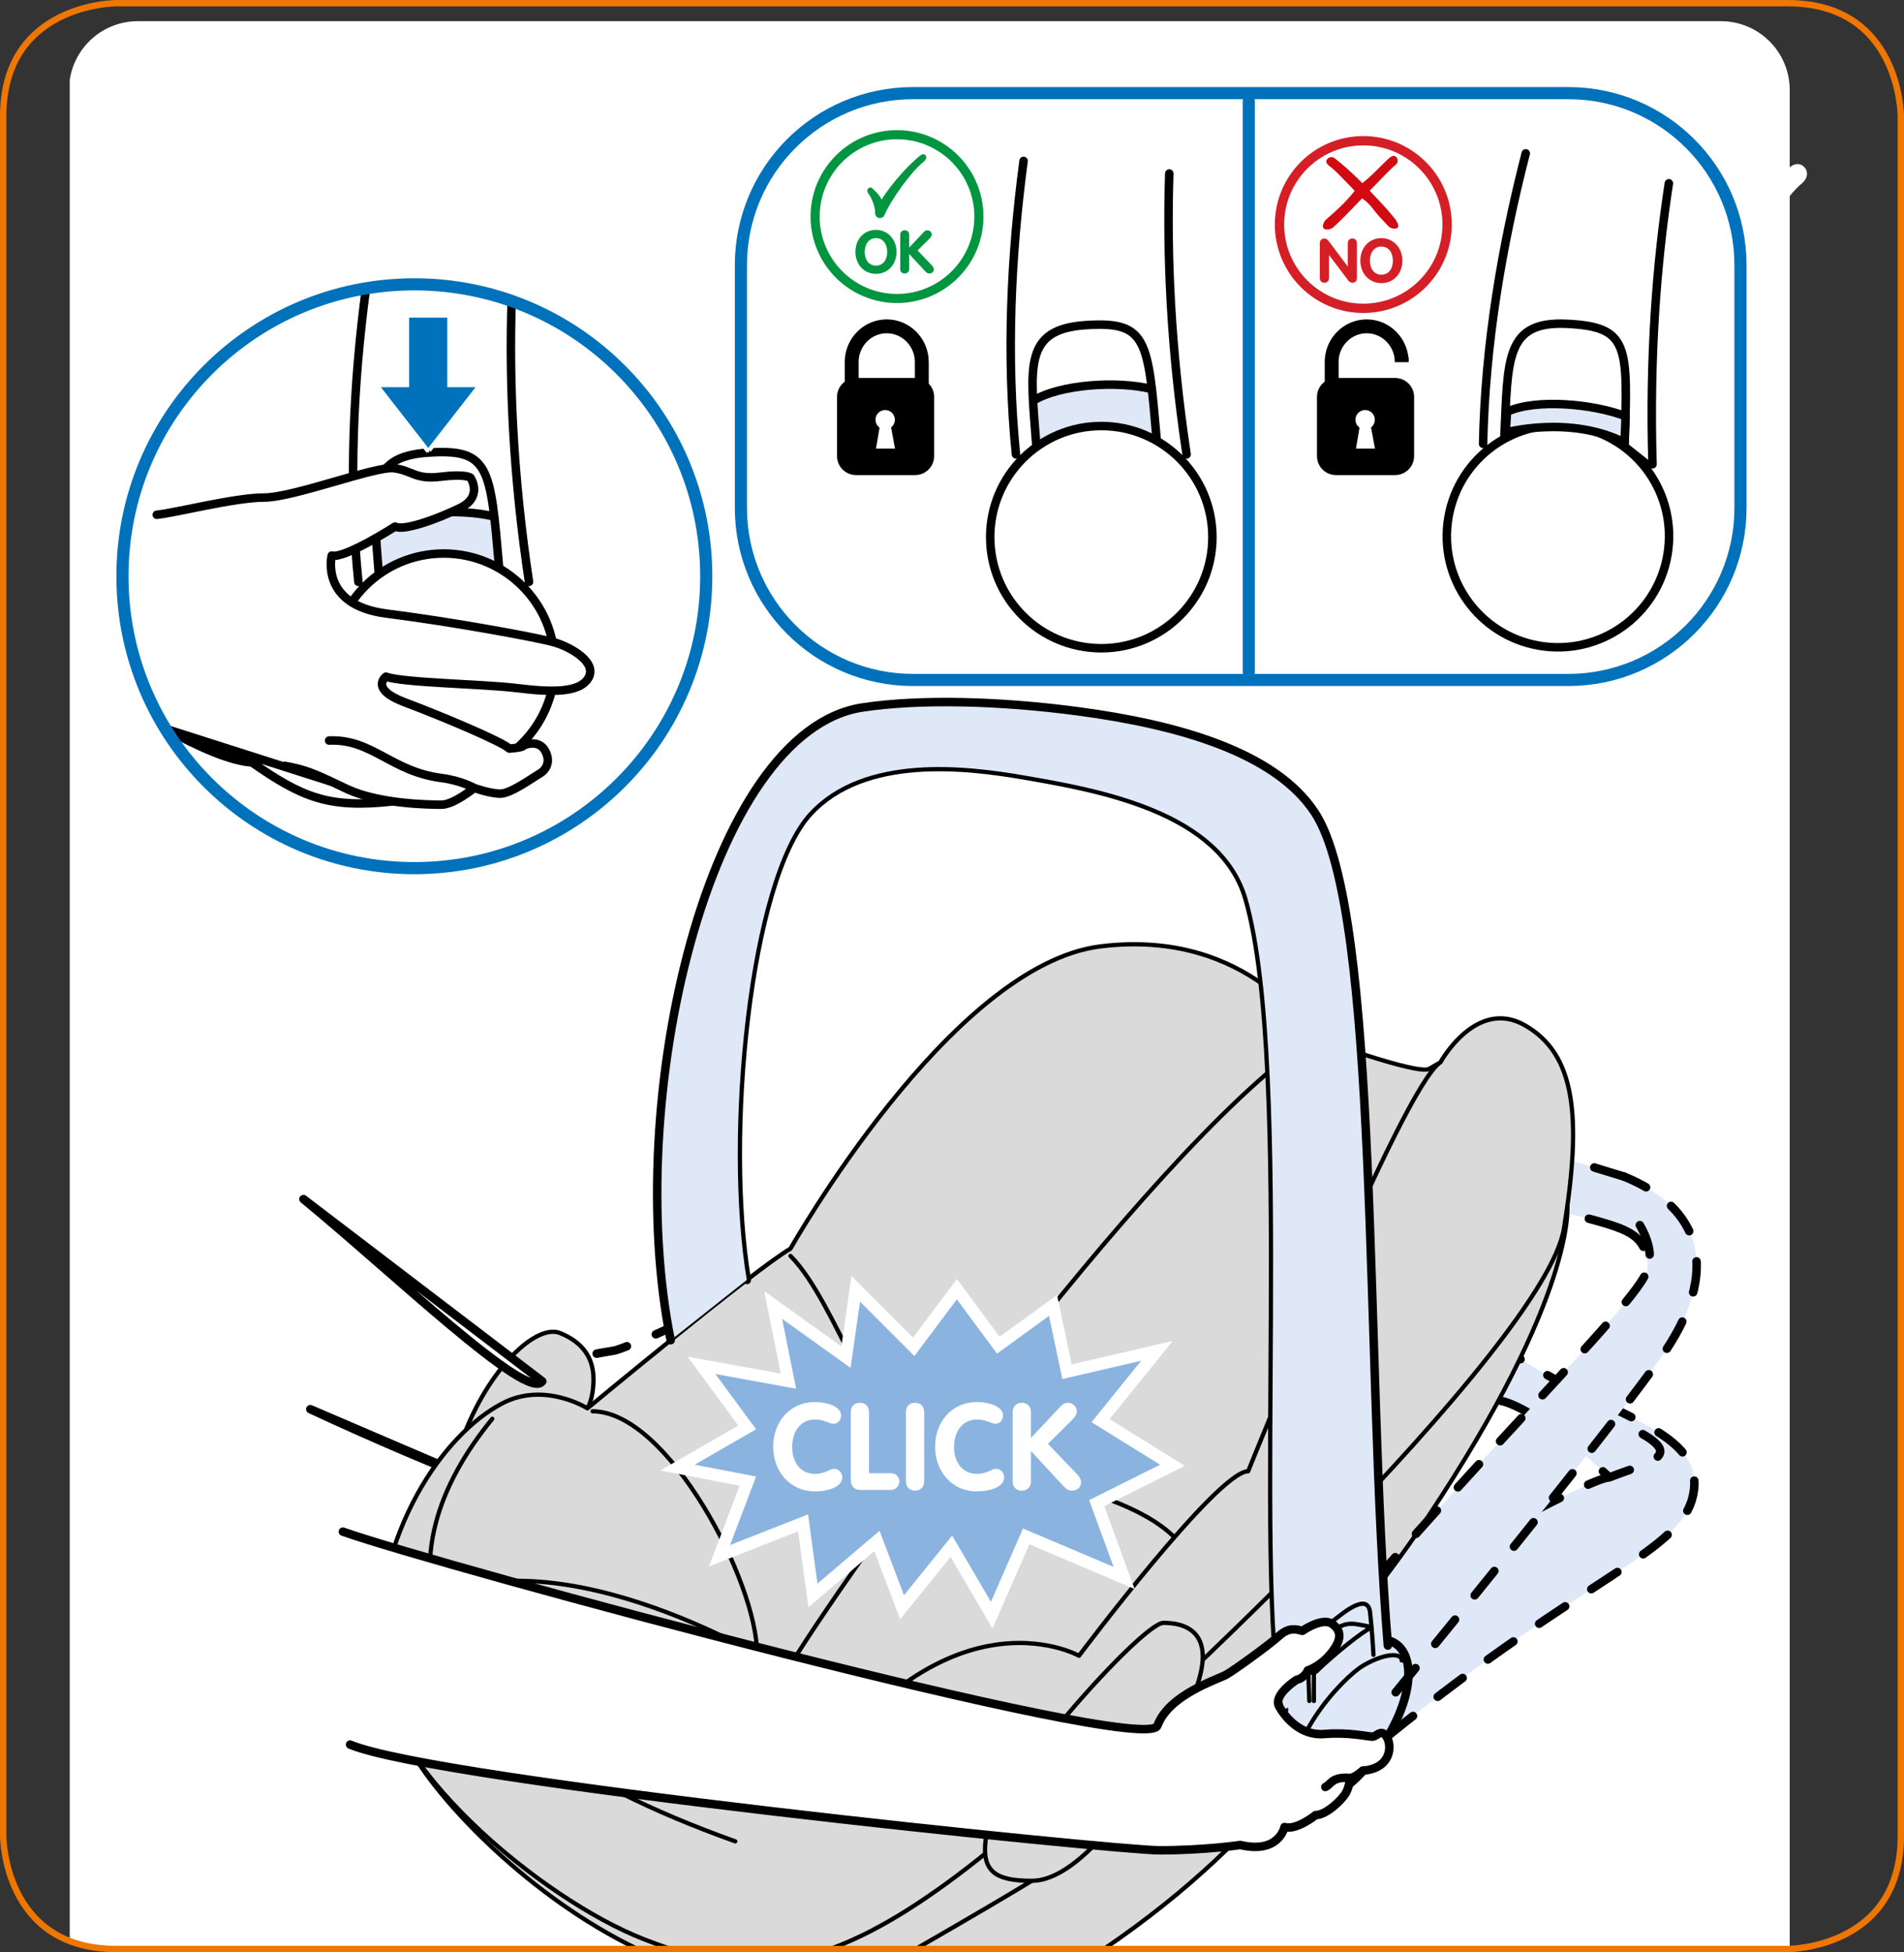 <?xml version="1.0" encoding="UTF-8"?>
<!DOCTYPE svg PUBLIC "-//W3C//DTD SVG 1.1//EN" "http://www.w3.org/Graphics/SVG/1.1/DTD/svg11.dtd">
<!-- Creator: CorelDRAW 2017 -->
<svg xmlns="http://www.w3.org/2000/svg" xml:space="preserve" width="51.552mm" height="52.857mm" version="1.1" style="shape-rendering:geometricPrecision; text-rendering:geometricPrecision; image-rendering:optimizeQuality; fill-rule:evenodd; clip-rule:evenodd"
viewBox="0 0 2532.74 2596.84"
 xmlns:xlink="http://www.w3.org/1999/xlink">
 <rect x="0" y="0" width="2532.74" height="2596.84" fill="#333333" stroke="none"/>
 <defs>
  <style type="text/css">
   <![CDATA[
    .str5 {stroke:white;stroke-width:5.65;stroke-miterlimit:4}
    .str8 {stroke:#009641;stroke-width:12.12;stroke-miterlimit:4}
    .str9 {stroke:black;stroke-width:18.46;stroke-miterlimit:4}
    .str13 {stroke:#EE7601;stroke-width:8.49;stroke-miterlimit:4}
    .str4 {stroke:#0072BB;stroke-width:16.15;stroke-miterlimit:4}
    .str10 {stroke:#D41F27;stroke-width:12.39;stroke-miterlimit:4}
    .str2 {stroke:black;stroke-width:11.3;stroke-miterlimit:4}
    .str3 {stroke:white;stroke-width:32.31;stroke-linecap:round;stroke-miterlimit:4}
    .str7 {stroke:white;stroke-width:17.66;stroke-linecap:round;stroke-linejoin:round;stroke-miterlimit:4}
    .str6 {stroke:white;stroke-width:18.07;stroke-linecap:round;stroke-linejoin:round;stroke-miterlimit:4}
    .str1 {stroke:black;stroke-width:5.65;stroke-linecap:round;stroke-linejoin:round;stroke-miterlimit:4}
    .str12 {stroke:#0072BB;stroke-width:16.15;stroke-linecap:round;stroke-linejoin:round;stroke-miterlimit:4}
    .str11 {stroke:black;stroke-width:11.27;stroke-linecap:round;stroke-linejoin:round;stroke-miterlimit:4}
    .str0 {stroke:black;stroke-width:11.3;stroke-linecap:round;stroke-linejoin:round;stroke-miterlimit:4}
    .fil1 {fill:none;fill-rule:nonzero}
    .fil8 {fill:#009641}
    .fil2 {fill:black;fill-rule:nonzero}
    .fil6 {fill:#0072BB;fill-rule:nonzero}
    .fil7 {fill:#009641;fill-rule:nonzero}
    .fil5 {fill:#8AB3E0;fill-rule:nonzero}
    .fil10 {fill:#D20A11;fill-rule:nonzero}
    .fil9 {fill:#D41F27;fill-rule:nonzero}
    .fil4 {fill:#DADADA;fill-rule:nonzero}
    .fil3 {fill:#DFE8F7;fill-rule:nonzero}
    .fil0 {fill:white;fill-rule:nonzero}
   ]]>
  </style>
 </defs>
 <g id="Слой_x0020_1">
  <path class="fil0" d="M92.76 106.45c6.45,-44.27 44.54,-78.27 90.58,-78.27l2105.84 0c50.55,0 91.55,41.01 91.55,91.58l0 2472.75c-1.66,0.07 -2.56,0.07 -2.56,0.07l-2223.56 0 0 0c-24.33,0 -44.73,-3.95 -61.84,-10.55l0 -2475.59z"/>
  <path class="fil0" d="M640.16 1971.97c-54.87,-20.87 -142.97,-58.15 -227.36,-97.44l227.36 97.44z"/>
  <path class="fil1 str0" d="M640.16 1971.97c-54.87,-20.87 -142.97,-58.15 -227.36,-97.44l227.36 97.44"/>
  <path class="fil0" d="M721.35 1837.43c23.05,-34.43 86.3,-37.99 98.19,-41.49 11.89,-3.48 59.54,-23.05 74.77,-31.27 15.18,-8.23 23.59,-2.11 29.44,0.73 0,0 28.06,-10.92 37.82,0.33 9.79,11.22 6.95,22.32 -9.98,35.2 -16.92,12.91 -32.91,13.78 -32.91,13.78 0,0 -5.55,8.23 -16.28,8.08 0,0 -33.34,11.42 -28.72,27.23 4.64,15.81 17.64,41.8 46.62,46.22 28.98,4.37 51.74,15.88 56.7,17.09 4.99,1.23 9.96,-4.66 14.73,-0.19 4.7,4.51 6.16,19.88 -4.04,30.59 -10.19,10.68 -26.58,8.95 -31.92,7.7 0,0 -11.9,6.6 -17.68,5.18 0,0 -2.81,10.09 -9.5,17.11 -6.69,7.02 -29.92,20.66 -42.64,17.61 0,0 -27.54,13.12 -41.06,5.34 0,0 -14.28,31.06 -58.48,8.72 0,0 -44.45,-4.02 -98.76,-17.16 -8.94,-2.18 -25.58,-7.89 -47.49,-16.24l81.18 -134.55z"/>
  <path class="fil2" d="M726.04 1840.57c-1.73,2.59 -5.25,3.29 -7.84,1.55 -2.59,-1.73 -3.29,-5.25 -1.55,-7.84l9.39 6.29zm25.45 -33.3l4.75 10.25 -1.93 0.85 -3.45 1.68 -3.36 1.79 -3.25 1.91 -3.11 2.02 -2.96 2.15 -2.8 2.27 -2.63 2.4 -2.44 2.53 -2.24 2.65 -2.03 2.81 -9.39 -6.29 2.52 -3.47 2.75 -3.27 2.96 -3.06 3.13 -2.86 3.29 -2.67 3.44 -2.49 3.56 -2.32 3.67 -2.16 3.76 -1.99 3.83 -1.85 1.93 -0.85zm0 0c2.83,-1.31 6.19,-0.08 7.5,2.75 1.31,2.83 0.08,6.19 -2.75,7.5l-4.75 -10.25zm43.28 -1.09c-3.06,0.6 -6.03,-1.39 -6.64,-4.45 -0.6,-3.06 1.39,-6.03 4.45,-6.64l2.19 11.08zm23.17 -15.68l3.17 10.85 0.01 -0 -1.56 0.41 -1.72 0.37 -1.92 0.37 -2.13 0.37 -2.32 0.39 -2.53 0.42 -2.71 0.44 -2.87 0.49 -3.03 0.53 -3.17 0.58 -2.4 0.46 -2.19 -11.08 2.51 -0.48 3.26 -0.6 3.1 -0.54 2.92 -0.5 2.73 -0.45 2.51 -0.41 2.27 -0.38 2 -0.35 1.71 -0.33 1.38 -0.29 0.96 -0.25 0.01 -0zm-0.01 0c2.99,-0.88 6.14,0.83 7.02,3.82 0.88,2.99 -0.83,6.14 -3.82,7.02l-3.19 -10.84zm14.01 -5.01l4.01 10.56 -2.19 0.84 -2.25 0.85 -2.1 0.78 -1.97 0.72 -1.83 0.64 -1.66 0.57 -1.5 0.49 -1.34 0.41 -3.17 -10.85 1.1 -0.33 1.33 -0.44 1.54 -0.52 1.72 -0.61 1.89 -0.69 2.04 -0.75 2.19 -0.83 2.19 -0.84zm0 0c2.91,-1.11 6.18,0.36 7.29,3.28 1.11,2.91 -0.36,6.18 -3.28,7.29l-4.01 -10.56zm42.7 -5.37c-2.86,1.24 -6.19,-0.08 -7.43,-2.94 -1.24,-2.86 0.08,-6.19 2.94,-7.43l4.49 10.37zm16.96 -20.43l5.38 9.93 -0.01 0 -1.61 0.85 -1.76 0.9 -1.93 0.95 -2.06 0.99 -2.2 1.04 -2.31 1.07 -2.42 1.11 -2.53 1.14 -2.61 1.16 -2.69 1.18 -0.23 0.1 -4.49 -10.37 0.18 -0.08 2.65 -1.16 2.57 -1.15 2.47 -1.11 2.37 -1.09 2.26 -1.04 2.12 -1 1.97 -0.95 1.81 -0.89 1.63 -0.83 1.44 -0.76 -0.01 0zm0.01 -0c2.74,-1.48 6.18,-0.45 7.65,2.29 1.48,2.74 0.45,6.18 -2.29,7.65l-5.36 -9.94zm19.86 -4.67l-1.05 11.25 -0.26 -0.03 -0.7 -0.05 -0.73 -0.02 -0.78 0.01 -0.8 0.05 -0.81 0.09 -0.86 0.14 -0.9 0.18 -0.94 0.24 -0.99 0.29 -1.03 0.35 -1.08 0.42 -1.13 0.49 -1.17 0.56 -1.24 0.64 -5.38 -9.93 1.57 -0.82 1.55 -0.74 1.52 -0.65 1.5 -0.58 1.47 -0.5 1.43 -0.43 1.42 -0.35 1.39 -0.28 1.37 -0.22 1.35 -0.15 1.31 -0.08 1.26 -0.02 1.24 0.03 1.21 0.09 0.26 0.03zm0 0c3.1,0.29 5.39,3.05 5.1,6.15 -0.29,3.1 -3.05,5.39 -6.15,5.1l1.05 -11.25zm39.04 11.47c-3.1,-0.27 -5.41,-3.01 -5.14,-6.12 0.27,-3.1 3.01,-5.41 6.12,-5.14l-0.97 11.26zm15.3 -4.49l-8.51 7.43 -0.01 -0.01 -0.51 -0.53 -0.57 -0.46 -0.67 -0.43 -0.76 -0.39 -0.86 -0.34 -0.97 -0.3 -1.05 -0.25 -1.15 -0.19 -0.24 -0.03 0.97 -11.26 0.84 0.1 1.82 0.31 1.81 0.43 1.78 0.56 1.76 0.72 1.71 0.88 1.64 1.06 1.56 1.27 1.43 1.46 -0.01 -0.01zm0.01 0.01c2.04,2.35 1.79,5.93 -0.56,7.97 -2.35,2.04 -5.93,1.79 -7.97,-0.56l8.54 -7.41zm-0.43 33.87l-8.73 -7.18 0.62 -0.73 0.76 -0.96 0.67 -0.92 0.58 -0.89 0.51 -0.87 0.44 -0.84 0.36 -0.79 0.29 -0.77 0.23 -0.74 0.18 -0.73 0.12 -0.69 0.06 -0.67 0.02 -0.67 -0.03 -0.65 -0.08 -0.66 -0.13 -0.68 -0.18 -0.69 -0.24 -0.71 -0.3 -0.73 -0.36 -0.75 -0.43 -0.78 -0.51 -0.81 -0.58 -0.83 -0.65 -0.85 -0.73 -0.87 8.51 -7.43 1.03 1.23 0.96 1.25 0.88 1.27 0.81 1.29 0.74 1.32 0.65 1.36 0.56 1.39 0.47 1.41 0.38 1.43 0.27 1.44 0.18 1.46 0.07 1.48 -0.04 1.47 -0.14 1.48 -0.26 1.46 -0.34 1.44 -0.45 1.43 -0.55 1.42 -0.63 1.4 -0.72 1.37 -0.8 1.35 -0.89 1.35 -0.96 1.32 -1.03 1.31 -0.62 0.73zm0 0c-1.98,2.41 -5.55,2.75 -7.95,0.77 -2.41,-1.98 -2.75,-5.55 -0.77,-7.95l8.73 7.18zm-40.93 12.09c3.02,-0.79 6.11,1.02 6.9,4.04 0.79,3.02 -1.02,6.11 -4.04,6.9l-2.86 -10.94zm-1.11 9.89l-9.37 -6.32 4.38 -2.48 -0.11 0 0.14 -0.01 0.17 -0.01 0.24 -0.02 0.31 -0.03 0.41 -0.05 0.46 -0.06 0.53 -0.08 0.63 -0.11 0.68 -0.12 0.73 -0.14 0.81 -0.18 0.87 -0.2 0.22 -0.06 2.86 10.94 -0.42 0.11 -1.03 0.24 -0.98 0.21 -0.94 0.19 -0.85 0.15 -0.75 0.13 -0.73 0.11 -0.64 0.08 -0.53 0.07 -0.48 0.05 -0.39 0.03 -0.28 0.02 -0.14 0.01 -0.2 0.01 4.38 -2.48zm-4.38 2.48c-3.11,0.17 -5.78,-2.22 -5.94,-5.34 -0.17,-3.11 2.22,-5.78 5.34,-5.94l0.61 11.28zm-14.75 7.78l-3.67 -10.69 1.91 -0.3 0.73 -0 0.69 -0.04 0.65 -0.07 0.63 -0.1 0.63 -0.13 0.6 -0.15 0.55 -0.16 0.56 -0.2 0.52 -0.2 0.51 -0.23 0.5 -0.24 0.46 -0.25 0.46 -0.27 0.42 -0.27 0.41 -0.28 0.39 -0.28 0.37 -0.28 0.34 -0.28 0.3 -0.27 0.29 -0.27 0.28 -0.27 0.25 -0.25 0.21 -0.22 0.2 -0.23 0.17 -0.19 0.15 -0.18 0.12 -0.15 0.03 -0.04 0.11 -0.16 0.07 -0.09 -0.09 0.13 -0.01 0 9.37 6.32 -0.04 0.05 -0.19 0.27 -0.09 0.12 -0.11 0.15 -0.25 0.33 -0.24 0.28 -0.27 0.32 -0.32 0.36 -0.34 0.37 -0.41 0.43 -0.42 0.42 -0.46 0.44 -0.51 0.47 -0.56 0.48 -0.59 0.48 -0.62 0.48 -0.66 0.48 -0.7 0.48 -0.77 0.48 -0.78 0.45 -0.85 0.46 -0.87 0.42 -0.92 0.41 -0.97 0.38 -0.99 0.34 -1.06 0.32 -1.08 0.27 -1.11 0.23 -1.16 0.18 -1.21 0.13 -1.23 0.07 -1.26 0.01 1.91 -0.3zm-1.91 0.3c-3.12,-0.04 -5.61,-2.61 -5.57,-5.73 0.04,-3.12 2.61,-5.61 5.73,-5.57l-0.16 11.3zm-11.13 5.7l-5.5 -9.87 0.79 -0.45 1.55 -0.85 1.52 -0.79 1.47 -0.73 1.41 -0.67 1.34 -0.61 1.27 -0.56 1.17 -0.49 1.04 -0.43 0.92 -0.37 0.81 -0.31 0.66 -0.25 0.5 -0.18 0.29 -0.1 0.15 -0.05 3.67 10.69 -0.03 0.01 -0.27 0.09 -0.4 0.14 -0.55 0.2 -0.69 0.27 -0.83 0.33 -0.95 0.39 -1.03 0.43 -1.11 0.49 -1.19 0.54 -1.25 0.6 -1.3 0.64 -1.32 0.69 -1.35 0.73 -0.79 0.45zm0 0c-2.72,1.52 -6.17,0.54 -7.68,-2.18 -1.52,-2.72 -0.54,-6.17 2.18,-7.68l5.5 9.87zm-17.52 31.4c-1.31,-2.83 -0.07,-6.2 2.76,-7.5 2.83,-1.31 6.2,-0.07 7.5,2.76l-10.26 4.75zm36 21.78l-4.97 10.15 -1.54 -0.71 -2.38 -1.24 -2.28 -1.34 -2.19 -1.41 -2.1 -1.5 -2.01 -1.58 -1.91 -1.64 -1.82 -1.69 -1.74 -1.75 -1.65 -1.79 -1.56 -1.82 -1.48 -1.86 -1.41 -1.89 -1.32 -1.9 -1.24 -1.91 -1.17 -1.92 -1.11 -1.92 -1.03 -1.91 -0.97 -1.91 -0.12 -0.24 10.26 -4.75 0 0 0.84 1.65 0.89 1.66 0.95 1.66 1.01 1.65 1.07 1.64 1.13 1.62 1.18 1.59 1.24 1.55 1.31 1.53 1.36 1.48 1.42 1.43 1.49 1.39 1.55 1.33 1.62 1.27 1.68 1.2 1.75 1.14 1.82 1.06 1.89 0.99 1.54 0.71zm0 0c2.8,1.37 3.96,4.76 2.59,7.56 -1.37,2.8 -4.76,3.96 -7.56,2.59l4.97 -10.15zm36.15 20.63c-2.99,-0.89 -4.69,-4.04 -3.8,-7.03 0.89,-2.99 4.04,-4.69 7.03,-3.8l-3.22 10.83zm32.53 -0.11l-2.7 10.98 0.01 0 -0.82 -0.22 -0.81 -0.27 -0.83 -0.29 -0.89 -0.33 -0.96 -0.37 -1.03 -0.41 -1.12 -0.44 -1.19 -0.48 -1.27 -0.51 -1.35 -0.54 -1.43 -0.56 -1.49 -0.58 -1.58 -0.61 -1.65 -0.62 -1.72 -0.64 -1.79 -0.65 -1.85 -0.66 -1.92 -0.67 -1.98 -0.66 -2.04 -0.67 -2.1 -0.66 -0.03 -0.01 3.22 -10.83 0.14 0.04 2.22 0.7 2.14 0.7 2.09 0.7 2.01 0.7 1.94 0.69 1.87 0.68 1.78 0.66 1.7 0.65 1.64 0.63 1.55 0.6 1.46 0.58 1.36 0.54 1.29 0.52 1.18 0.47 1.09 0.43 0.99 0.39 0.85 0.33 0.75 0.28 0.61 0.22 0.43 0.14 0.22 0.06 0.01 0zm-0.01 0c3.03,0.74 4.88,3.8 4.15,6.83 -0.74,3.03 -3.8,4.88 -6.83,4.15l2.68 -10.98zm7.82 -1.97l1.33 11.22 -0.08 0 -0.16 0.02 -0.21 0.04 -0.3 0.07 -0.3 0.08 -0.33 0.1 -0.38 0.12 -0.41 0.13 -0.44 0.15 -0.49 0.17 -0.54 0.18 -0.56 0.17 -0.56 0.16 -0.62 0.17 -0.67 0.15 -0.69 0.13 -0.76 0.11 -0.82 0.07 -0.82 0.02 -0.88 -0.04 -0.9 -0.11 -0.91 -0.18 2.7 -10.98 0.02 0 0.03 0 0.06 0 0.11 0 0.11 -0.01 0.18 -0.03 0.24 -0.04 0.27 -0.06 0.3 -0.08 0.37 -0.11 0.38 -0.11 0.38 -0.13 0.44 -0.15 0.48 -0.16 0.51 -0.17 0.54 -0.17 0.59 -0.18 0.62 -0.17 0.62 -0.14 0.71 -0.14 0.75 -0.11 0.08 -0zm0 0c3.1,-0.36 5.91,1.85 6.27,4.95 0.36,3.1 -1.85,5.91 -4.95,6.27l-1.33 -11.22zm-4.19 35.46c2.38,-2.01 5.95,-1.71 7.96,0.67 2.01,2.38 1.71,5.95 -0.67,7.96l-7.29 -8.64zm-23.47 15.03l-5.48 -9.88 4.03 -0.56 0.4 0.09 0.49 0.1 0.55 0.1 0.58 0.09 0.66 0.09 0.71 0.09 0.75 0.07 0.78 0.06 0.82 0.04 0.85 0.03 0.88 0.01 0.91 -0 0.91 -0.02 0.94 -0.05 0.97 -0.08 0.96 -0.1 0.97 -0.14 0.97 -0.16 0.99 -0.2 0.97 -0.23 0.96 -0.27 0.96 -0.3 0.95 -0.34 0.92 -0.37 0.91 -0.42 0.9 -0.46 0.87 -0.5 0.85 -0.55 0.83 -0.59 0.71 -0.57 7.29 8.64 -1.18 0.94 -1.3 0.93 -1.32 0.85 -1.35 0.78 -1.35 0.69 -1.36 0.63 -1.38 0.56 -1.37 0.49 -1.37 0.44 -1.37 0.37 -1.35 0.32 -1.33 0.27 -1.33 0.23 -1.31 0.18 -1.29 0.14 -1.24 0.1 -1.24 0.07 -1.21 0.03 -1.16 0 -1.13 -0.01 -1.1 -0.04 -1.06 -0.06 -1.01 -0.08 -0.96 -0.09 -0.91 -0.11 -0.86 -0.12 -0.83 -0.13 -0.76 -0.14 -0.7 -0.14 -0.66 -0.15 4.03 -0.56zm-4.03 0.56c-3.04,-0.71 -4.92,-3.75 -4.22,-6.79 0.71,-3.04 3.75,-4.92 6.79,-4.22l-2.57 11.01zm-6.18 3.92l-3.68 -10.68 0.49 -0.16 0.64 -0.23 0.63 -0.24 0.61 -0.24 0.61 -0.26 0.62 -0.26 0.58 -0.25 0.56 -0.25 0.54 -0.24 0.5 -0.24 0.46 -0.22 0.44 -0.22 0.41 -0.2 0.33 -0.17 0.3 -0.16 0.25 -0.13 0.21 -0.11 0.15 -0.08 0.03 -0.01 0.03 -0.02 5.48 9.88 -0.03 0.01 -0.17 0.09 -0.19 0.1 -0.23 0.12 -0.31 0.17 -0.36 0.19 -0.44 0.23 -0.45 0.22 -0.5 0.25 -0.57 0.27 -0.6 0.28 -0.63 0.29 -0.67 0.3 -0.69 0.3 -0.71 0.3 -0.75 0.3 -0.8 0.31 -0.81 0.29 -0.8 0.28 -0.49 0.16zm0 0c-2.95,1.02 -6.17,-0.55 -7.18,-3.5 -1.02,-2.95 0.55,-6.17 3.5,-7.18l3.68 10.68zm-33.29 16.06c2.65,-1.64 6.14,-0.82 7.77,1.84 1.64,2.65 0.82,6.14 -1.84,7.77l-5.93 -9.61zm-26.63 19.51l-4.86 -10.2 3.75 -0.39 0.76 0.14 0.86 0.1 0.94 0.04 1.05 -0.02 1.12 -0.09 1.19 -0.15 1.26 -0.22 1.3 -0.28 1.35 -0.35 1.39 -0.4 1.4 -0.45 1.44 -0.51 1.44 -0.55 1.44 -0.59 1.45 -0.64 1.45 -0.67 1.43 -0.7 1.42 -0.73 1.39 -0.74 1.36 -0.76 1.33 -0.77 0.96 -0.58 5.93 9.61 -1.14 0.69 -1.5 0.87 -1.54 0.86 -1.58 0.85 -1.61 0.82 -1.63 0.8 -1.66 0.77 -1.67 0.73 -1.7 0.7 -1.71 0.65 -1.7 0.61 -1.73 0.56 -1.72 0.5 -1.73 0.44 -1.72 0.37 -1.72 0.3 -1.72 0.22 -1.72 0.14 -1.71 0.03 -1.72 -0.07 -1.69 -0.2 -1.69 -0.33 3.75 -0.39zm-3.75 0.39c-3.03,-0.73 -4.9,-3.78 -4.18,-6.81 0.73,-3.03 3.78,-4.9 6.81,-4.18l-2.63 10.99zm-3.63 2.65l-3.91 -10.6 0.1 -0.03 1.12 -0.42 1.04 -0.41 0.95 -0.38 0.83 -0.34 0.73 -0.31 0.6 -0.26 0.47 -0.21 0.35 -0.16 0.18 -0.08 0.04 -0.02 4.86 10.2 -0.11 0.05 -0.29 0.13 -0.4 0.18 -0.56 0.26 -0.69 0.3 -0.81 0.34 -0.95 0.39 -1.04 0.42 -1.15 0.45 -1.26 0.48 -0.1 0.03zm0 0c-2.92,1.08 -6.18,-0.42 -7.26,-3.35 -1.08,-2.92 0.42,-6.18 3.35,-7.26l3.91 10.6zm-44.1 -1.03c1.94,-2.44 5.5,-2.84 7.94,-0.9 2.44,1.94 2.84,5.5 0.9,7.94l-8.84 -7.04zm-34.85 18.91l2.43 -11.03 1.74 0.43 2.89 0.55 2.72 0.34 2.55 0.16 2.38 -0 2.23 -0.16 2.09 -0.29 1.94 -0.4 1.79 -0.5 1.69 -0.6 1.58 -0.68 1.45 -0.73 1.35 -0.79 1.24 -0.83 1.14 -0.86 1.05 -0.87 0.95 -0.88 0.86 -0.87 0.76 -0.85 0.02 -0.03 8.84 7.04 -0.31 0.37 -1.09 1.21 -1.21 1.24 -1.35 1.26 -1.5 1.26 -1.64 1.23 -1.78 1.19 -1.94 1.13 -2.09 1.06 -2.24 0.95 -2.39 0.85 -2.55 0.72 -2.7 0.56 -2.83 0.39 -2.99 0.21 -3.13 0 -3.27 -0.2 -3.41 -0.43 -3.55 -0.67 -1.74 -0.43zm0 0c-3.05,-0.67 -4.97,-3.68 -4.3,-6.73 0.67,-3.05 3.68,-4.97 6.73,-4.3l-2.43 11.03zm-38.19 -20.4c3.09,0.43 5.24,3.29 4.81,6.38 -0.43,3.09 -3.29,5.24 -6.38,4.81l1.56 -11.19zm-42.85 4.29l2.09 -11.1 3.95 0.76 4.34 0.81 4.23 0.76 4.11 0.72 3.98 0.67 3.85 0.63 3.7 0.59 3.56 0.55 3.41 0.51 3.26 0.48 2.37 0.34 -1.56 11.19 -2.42 -0.35 -3.3 -0.48 -3.46 -0.52 -3.61 -0.56 -3.76 -0.6 -3.91 -0.64 -4.03 -0.68 -4.17 -0.73 -4.29 -0.77 -4.4 -0.82 -3.95 -0.76zm0 0c-3.07,-0.57 -5.08,-3.53 -4.51,-6.6 0.57,-3.07 3.53,-5.08 6.6,-4.51l-2.09 11.1zm-37.92 -20.13c2.99,0.88 4.7,4.02 3.82,7.02 -0.88,2.99 -4.02,4.7 -7.02,3.82l3.19 -10.84zm-42.84 -3.05l3.99 -10.57 1.97 0.74 1.97 0.75 1.93 0.72 1.9 0.71 1.87 0.69 1.83 0.67 1.81 0.66 1.76 0.64 1.72 0.62 1.7 0.61 1.65 0.59 1.62 0.57 1.58 0.56 1.54 0.54 1.51 0.52 1.47 0.5 1.43 0.48 1.38 0.46 1.35 0.44 1.32 0.43 1.26 0.4 1.22 0.38 1.19 0.37 1.13 0.35 0.74 0.23 -3.19 10.84 -0.83 -0.25 -1.19 -0.37 -1.22 -0.38 -1.27 -0.4 -1.32 -0.42 -1.34 -0.44 -1.4 -0.45 -1.43 -0.48 -1.46 -0.49 -1.5 -0.51 -1.53 -0.53 -1.58 -0.55 -1.61 -0.56 -1.65 -0.58 -1.69 -0.6 -1.71 -0.62 -1.75 -0.63 -1.79 -0.65 -1.82 -0.66 -1.85 -0.68 -1.89 -0.7 -1.92 -0.72 -1.96 -0.73 -1.98 -0.75 -1.97 -0.74zm0 0c-2.92,-1.1 -4.39,-4.36 -3.29,-7.28 1.1,-2.92 4.36,-4.39 7.28,-3.29l-3.99 10.57zm25.1 -36.87c-1.61,2.67 -5.08,3.53 -7.76,1.92 -2.67,-1.61 -3.53,-5.08 -1.92,-7.76l9.68 5.84zm11.81 -41.45l9.68 5.84 -21.48 35.61 -9.68 -5.84 21.48 -35.61zm0 0c1.61,-2.67 5.08,-3.53 7.76,-1.92 2.67,1.61 3.53,5.08 1.92,7.76l-9.68 -5.84zm31.17 -29.78c-1.61,2.67 -5.08,3.53 -7.76,1.92 -2.67,-1.61 -3.53,-5.08 -1.92,-7.76l9.68 5.84zm17.87 -29.61l-17.87 29.61 -9.68 -5.84 17.87 -29.61 0.14 -0.23 9.54 6.06zm-9.68 -5.84c1.61,-2.67 5.08,-3.53 7.76,-1.92 2.67,1.61 3.53,5.08 1.92,7.76l-9.68 -5.84z"/>
  <path class="fil3" d="M1847.09 2308.54c263.63,-213.51 388.51,-243.68 405.01,-319.11 18.87,-86.31 -109.07,-103.96 -230.22,-181.95l-25.99 55.69c52.45,11.14 144.86,102.12 144.86,102.12 -20.47,0 -169.02,79.22 -321.2,167.1l27.54 176.16z"/>
  <path class="fil2" d="M1822.38 2137.28c-2.7,1.56 -6.16,0.63 -7.72,-2.07 -1.56,-2.7 -0.63,-6.16 2.07,-7.72l5.65 9.79zm30.44 -30.5l5.61 9.81 -7.62 4.35 -14.19 8.14 -14.24 8.2 -5.65 -9.79 14.26 -8.21 14.21 -8.15 7.62 -4.35zm0 0c2.71,-1.55 6.16,-0.61 7.71,2.1 1.55,2.71 0.61,6.16 -2.1,7.71l-5.61 -9.81zm41.76 -10.69c-2.72,1.53 -6.17,0.57 -7.7,-2.15 -1.53,-2.72 -0.57,-6.17 2.15,-7.7l5.55 9.85zm30.77 -30.17l5.5 9.87 -10.51 5.85 -13.63 7.63 -12.13 6.82 -5.55 -9.85 12.15 -6.83 13.66 -7.64 10.51 -5.85zm0 0c2.72,-1.52 6.17,-0.54 7.68,2.18 1.52,2.72 0.54,6.17 -2.18,7.68l-5.5 -9.87zm41.89 -10.2c-2.73,1.5 -6.17,0.5 -7.67,-2.24 -1.5,-2.73 -0.5,-6.17 2.24,-7.67l5.43 9.9zm31.18 -29.73l5.36 9.95 -6.23 3.34 -12.2 6.58 -12.5 6.79 -5.6 3.06 -5.43 -9.9 5.62 -3.08 12.53 -6.8 12.23 -6.6 6.23 -3.34zm0 0c2.75,-1.47 6.18,-0.45 7.65,2.3 1.47,2.75 0.45,6.18 -2.3,7.65l-5.36 -9.95zm42.07 -9.46c-2.76,1.44 -6.18,0.38 -7.62,-2.38 -1.44,-2.76 -0.38,-6.18 2.38,-7.62l5.25 10zm31.91 -28.93l5.05 10.11 -4.7 2.33 -9.49 4.78 -9.95 5.08 -10.38 5.36 -2.45 1.27 -5.25 -10 2.49 -1.3 10.43 -5.38 10 -5.1 9.55 -4.8 4.7 -2.33zm0 0c2.79,-1.39 6.19,-0.26 7.58,2.53 1.39,2.79 0.26,6.19 -2.53,7.58l-5.05 -10.11zm42.43 -7.53c-2.85,1.26 -6.19,-0.02 -7.45,-2.87 -1.26,-2.85 0.02,-6.19 2.87,-7.45l4.58 10.33zm21.92 -10.76l7.93 -8.05 -3.96 9.67 -1.34 0.15 -2.52 0.57 -3.41 1.03 -4.21 1.48 -4.92 1.9 -5.59 2.31 -3.9 1.7 -4.58 -10.33 4.06 -1.77 5.81 -2.4 5.21 -2.01 4.6 -1.62 4.03 -1.21 3.52 -0.79 3.24 -0.31 -3.96 9.67zm3.96 -9.67c3.12,0 5.65,2.53 5.65,5.65 0,3.12 -2.53,5.65 -5.65,5.65l0 -11.3zm-12.35 1.67l7.76 -8.21 2.2 2.07 2.21 2.1 1.76 1.69 1.29 1.25 0.81 0.78 0.28 0.28 -7.93 8.05 -0.25 -0.24 -0.77 -0.75 -1.26 -1.22 -1.73 -1.66 -2.17 -2.06 -2.2 -2.07zm0 0c-2.26,-2.14 -2.37,-5.72 -0.23,-7.99 2.14,-2.26 5.72,-2.37 7.99,-0.23l-7.76 8.21zm-23.44 -36.11c2.37,2.03 2.64,5.6 0.61,7.97 -2.03,2.37 -5.6,2.64 -7.97,0.61l7.36 -8.58zm-39.51 -17.26l6.83 -9 1.86 1.39 5.92 4.55 5.81 4.57 5.68 4.58 5.52 4.54 5.34 4.47 2.54 2.17 -7.36 8.58 -2.47 -2.11 -5.26 -4.41 -5.44 -4.47 -5.59 -4.5 -5.71 -4.5 -5.81 -4.47 -1.86 -1.39zm0 0c-2.48,-1.88 -2.97,-5.43 -1.09,-7.91 1.88,-2.48 5.43,-2.97 7.91,-1.09l-6.83 9zm-28.08 -32.74c2.68,1.59 3.56,5.07 1.97,7.74 -1.59,2.68 -5.07,3.56 -7.74,1.97l5.78 -9.71zm-42.37 -6.43l3.15 -10.85 4.34 1.1 5.57 1.82 5.7 2.22 5.81 2.59 5.92 2.92 6 3.23 5.88 3.4 -5.78 9.71 -5.62 -3.24 -5.67 -3.06 -5.53 -2.74 -5.37 -2.39 -5.15 -2.01 -4.91 -1.6 -4.34 -1.1zm0 0c-2.99,-0.87 -4.72,-4.01 -3.85,-7 0.87,-2.99 4.01,-4.72 7,-3.85l-3.15 10.85zm-144.33 444.17c-2.42,1.96 -5.99,1.59 -7.95,-0.84 -1.96,-2.42 -1.59,-5.99 0.84,-7.95l7.11 8.78zm25.45 -34.75l7.03 8.85 -8.21 6.45 -24.27 19.45 -7.11 -8.78 24.35 -19.52 8.21 -6.45zm0 0c2.44,-1.94 6,-1.53 7.94,0.91 1.94,2.44 1.53,6 -0.91,7.94l-7.03 -8.85zm39.83 -16.63c-2.46,1.91 -6.02,1.47 -7.93,-0.99 -1.91,-2.46 -1.47,-6.02 0.99,-7.93l6.94 8.92zm26.36 -34.02l6.76 9.05 -6.16 4.55 -21.86 16.49 -5.1 3.93 -6.94 -8.92 5.19 -3.99 21.95 -16.55 6.16 -4.55zm0 0c2.5,-1.86 6.04,-1.35 7.9,1.14 1.86,2.5 1.35,6.04 -1.14,7.9l-6.76 -9.05zm40.29 -15.48c-2.52,1.84 -6.06,1.3 -7.9,-1.22 -1.84,-2.52 -1.3,-6.06 1.22,-7.9l6.68 9.12zm27.35 -33.21l6.51 9.23 -12.69 8.88 -19.51 13.89 -1.67 1.21 -6.68 -9.12 1.75 -1.27 19.59 -13.94 12.69 -8.88zm0 0c2.54,-1.8 6.07,-1.19 7.87,1.36 1.8,2.54 1.19,6.07 -1.36,7.87l-6.51 -9.23zm40.71 -14.29c-2.57,1.76 -6.09,1.1 -7.85,-1.47 -1.76,-2.57 -1.1,-6.09 1.47,-7.85l6.38 9.32zm28.24 -32.5l6.27 9.4 -11.01 7.3 -16.46 11.02 -7.04 4.78 -6.38 -9.32 7.1 -4.81 16.51 -11.06 11.01 -7.3zm0 0c2.59,-1.73 6.11,-1.03 7.84,1.57 1.73,2.59 1.03,6.11 -1.57,7.84l-6.27 -9.4zm40.98 -13.42c-2.61,1.7 -6.12,0.98 -7.82,-1.63 -1.7,-2.61 -0.98,-6.12 1.63,-7.82l6.19 9.45zm28.55 -32.29l6.22 9.43 -9.26 6.13 -12.79 8.41 -12.72 8.32 -6.19 -9.45 12.71 -8.32 12.77 -8.39 9.26 -6.13zm0 0c2.6,-1.71 6.11,-1 7.83,1.61 1.71,2.6 1,6.11 -1.61,7.83l-6.22 -9.43zm40.64 -14.19c-2.55,1.78 -6.08,1.15 -7.87,-1.4 -1.78,-2.55 -1.15,-6.08 1.4,-7.87l6.47 9.27zm25.61 -34.84l7.33 8.6 -6.54 5.79 -7.97 6.56 -8.64 6.69 -9.31 6.86 -0.47 0.34 -6.47 -9.27 0.32 -0.23 9.12 -6.73 8.4 -6.5 7.69 -6.33 6.54 -5.79zm0 0c2.37,-2.02 5.94,-1.74 7.96,0.63 2.02,2.37 1.74,5.94 -0.63,7.96l-7.33 -8.6zm34.9 -25.04c-1.47,2.75 -4.9,3.78 -7.65,2.3 -2.75,-1.47 -3.78,-4.9 -2.3,-7.65l9.95 5.35zm-2.98 -24.07l11.03 2.42 0 0 -2 7.46 -2.69 7.22 -3.36 6.98 -9.95 -5.35 2.92 -6.06 2.32 -6.22 1.73 -6.44 0 0zm0 0c0.66,-3.05 3.68,-4.97 6.73,-4.31 3.05,0.66 4.97,3.68 4.31,6.73l-11.03 -2.42zm1.54 -18.73l11.3 0.17 0.18 4.45 -0.55 8.11 -1.43 8.43 -11.03 -2.42 1.25 -7.36 0.47 -6.93 -0.18 -4.45zm0 0c0.04,-3.12 2.61,-5.61 5.73,-5.57 3.12,0.04 5.61,2.61 5.57,5.73l-11.3 -0.17zm-5.48 -40.97c1.86,2.5 1.35,6.04 -1.14,7.9 -2.5,1.86 -6.04,1.35 -7.9,-1.14l9.05 -6.76zm-39.56 -18.51l6.43 -9.3 6.4 4.23 7 5.06 6.5 5.22 5.98 5.41 5.42 5.65 1.83 2.24 -9.05 6.76 -1.22 -1.49 -4.84 -5.04 -5.44 -4.92 -6.03 -4.83 -6.57 -4.76 -6.4 -4.23zm0 0c-2.56,-1.77 -3.21,-5.3 -1.43,-7.86 1.77,-2.56 5.3,-3.21 7.86,-1.43l-6.43 9.3zm-30.48 -29.99c2.78,1.42 3.88,4.83 2.46,7.61 -1.42,2.78 -4.83,3.88 -7.61,2.46l5.15 -10.06zm-42.4 -8.12l4.88 -10.19 0.11 0.05 10.23 4.91 9.97 4.82 9.7 4.76 7.5 3.77 -5.15 10.06 -7.37 -3.71 -9.62 -4.72 -9.93 -4.8 -10.21 -4.9 -0.11 -0.05zm0 0c-2.81,-1.35 -4,-4.73 -2.65,-7.54 1.35,-2.81 4.73,-4 7.54,-2.65l-4.88 10.19zm-32.45 -28.36c2.8,1.38 3.94,4.78 2.56,7.57 -1.38,2.8 -4.78,3.94 -7.57,2.56l5.01 -10.13zm-42.01 -9.3l5.36 -9.94 8.9 4.89 11.18 5.92 11.09 5.69 5.47 2.74 -5.01 10.13 -5.57 -2.79 -11.21 -5.75 -11.32 -6 -8.9 -4.89zm0 0c-2.74,-1.48 -3.77,-4.91 -2.29,-7.65 1.48,-2.74 4.91,-3.77 7.65,-2.29l-5.36 9.94zm-30.1 -31.06c2.66,1.63 3.49,5.11 1.86,7.77 -1.63,2.66 -5.11,3.49 -7.77,1.86l5.91 -9.63zm-6.82 9.05l6.12 -9.5 0.7 0.45 -5.91 9.63 -0.92 -0.57zm0 0c-2.62,-1.69 -3.38,-5.19 -1.69,-7.81 1.69,-2.62 5.19,-3.38 7.81,-1.69l-6.12 9.5zm163.61 100.39c-2.7,-1.56 -3.63,-5.02 -2.07,-7.72 1.56,-2.7 5.02,-3.63 7.72,-2.07l-5.65 9.79zm26.95 28.77l-8.22 -7.75 0.13 -0.12 0.82 -0.99 0.48 -0.8 0.22 -0.61 0.06 -0.54 -0.07 -0.64 -0.3 -0.91 -0.65 -1.24 -1.12 -1.53 -1.63 -1.8 -2.18 -2.01 -2.75 -2.2 -3.32 -2.38 -3.92 -2.54 -4.51 -2.7 5.65 -9.79 4.83 2.89 4.29 2.79 3.78 2.7 3.29 2.64 2.83 2.61 2.38 2.62 1.94 2.68 1.48 2.81 0.95 2.96 0.32 3.08 -0.36 3.05 -0.99 2.83 -1.47 2.53 -1.84 2.24 -0.13 0.12zm0 0c-2.14,2.27 -5.72,2.37 -7.99,0.24 -2.27,-2.14 -2.37,-5.72 -0.24,-7.99l8.22 7.75zm-43.34 8.55c2.94,-1.05 6.18,0.48 7.23,3.41 1.05,2.94 -0.48,6.18 -3.41,7.23l-3.81 -10.64zm-23.24 20.61l-4.15 -10.51 4.77 -1.85 4.72 -1.78 4.66 -1.71 4.57 -1.65 4.47 -1.6 4.2 -1.5 3.81 10.64 -4.21 1.5 -4.45 1.59 -4.52 1.63 -4.59 1.69 -4.63 1.74 -4.65 1.81zm0 0c-2.9,1.14 -6.19,-0.28 -7.33,-3.18 -1.14,-2.9 0.28,-6.19 3.18,-7.33l4.15 10.51z"/>
  <path class="fil3" d="M2090.66 1543.74l69.88 21.42c99.9,40.58 133.23,122.81 46.83,243.55 -86.4,120.75 -350.78,442.4 -350.78,442.4l-82.22 -85.38c213.37,-251.9 417.39,-446.54 417.39,-479.83 0,-33.3 -17.35,-44.37 -38.46,-52.66 -21.08,-8.28 -69.73,-19.64 -69.73,-19.64l7.09 -69.86z"/>
  <path class="fil2" d="M2155.36 1627.99c2.9,1.13 4.33,4.42 3.19,7.32 -1.13,2.9 -4.42,4.33 -7.32,3.19l4.13 -10.51zm-43.29 -1.41l2.94 -10.92 2.64 0.7 2.89 0.79 2.93 0.8 2.93 0.82 2.92 0.83 2.9 0.84 2.88 0.85 2.83 0.85 2.77 0.85 2.7 0.85 2.61 0.85 2.52 0.85 2.4 0.83 2.28 0.83 2.15 0.83 -4.13 10.51 -1.96 -0.75 -2.13 -0.77 -2.27 -0.79 -2.4 -0.81 -2.52 -0.81 -2.61 -0.83 -2.7 -0.82 -2.76 -0.84 -2.81 -0.83 -2.85 -0.82 -2.88 -0.82 -2.88 -0.8 -2.88 -0.79 -2.87 -0.78 -2.64 -0.7zm0 0c-3.01,-0.81 -4.8,-3.92 -3.99,-6.93 0.81,-3.01 3.92,-4.8 6.93,-3.99l-2.94 10.92zm50.11 -66.81c2.98,0.91 4.66,4.08 3.74,7.06 -0.91,2.98 -4.08,4.66 -7.06,3.74l3.31 -10.8zm-43.08 -1.39l3.31 -10.8 39.77 12.19 -3.31 10.8 -39.77 -12.19zm0 0c-2.98,-0.91 -4.66,-4.08 -3.74,-7.06 0.91,-2.98 4.08,-4.66 7.06,-3.74l-3.31 10.8z"/>
  <path class="fil4" d="M1468.42 2592.59c228.21,-155.17 325.88,-322.69 366.88,-425.38l-661.67 425.38 294.79 0z"/>
  <path class="fil1 str1" d="M1468.42 2592.59c228.21,-155.17 325.88,-322.69 366.88,-425.38l-661.67 425.38"/>
  <path class="fil4" d="M549.47 2333.35c37.89,65.63 155.07,190.12 298.6,259.24l369.96 0c267.3,-154.34 485.5,-280.99 680.95,-574.18 197.74,-296.6 185.92,-414.21 185.92,-414.21l-1535.43 729.15z"/>
  <path class="fil1 str1" d="M549.47 2333.35c37.89,65.63 155.07,190.12 298.6,259.24m369.96 0c267.3,-154.34 485.5,-280.99 680.95,-574.18 197.74,-296.6 185.92,-414.21 185.92,-414.21l-1535.43 729.15"/>
  <path class="fil4" d="M619.64 1902.35c34.94,-85.83 94.49,-141.69 125.59,-129.03 31.08,12.65 44.25,34.25 44.25,61.15 0,26.84 -8.08,38.91 -8.08,38.91l-161.76 28.98z"/>
  <path class="fil1 str1" d="M619.64 1902.35c34.94,-85.83 94.49,-141.69 125.59,-129.03 31.08,12.65 44.25,34.25 44.25,61.15 0,26.84 -8.08,38.91 -8.08,38.91l-161.76 28.98"/>
  <path class="fil4" d="M500.96 2203.28c0,-165.9 87.44,-294.8 167.29,-336.57 56.1,-29.33 113.16,6.66 113.16,6.66 0,0 222.82,-184.95 270.1,-212.39 0,0 212.37,-377.33 412.38,-402.08 200.01,-24.74 284.27,121.2 284.27,121.2 0,0 137.81,50.4 152.85,41.7l15.06 -8.68c0,0 47.46,-86.76 112.78,-49.05 65.3,37.72 76.29,117.55 51.53,270.12 -24.72,152.59 -558.92,664.71 -779.41,839.22 -77.49,61.32 -140.79,98.94 -196.84,119.17l-211.57 0c-12.1,-3.96 -24.33,-8.43 -36.82,-13.33 -134.68,-52.82 -354.79,-233.79 -354.79,-375.98z"/>
  <path class="fil1 str1" d="M500.96 2203.28c0,-165.9 87.44,-294.8 167.29,-336.57 56.1,-29.33 113.16,6.66 113.16,6.66 0,0 222.82,-184.95 270.1,-212.39 0,0 212.37,-377.33 412.38,-402.08 200.01,-24.74 284.27,121.2 284.27,121.2 0,0 137.81,50.4 152.85,41.7l15.06 -8.68c0,0 47.46,-86.76 112.78,-49.05 65.3,37.72 76.29,117.55 51.53,270.12 -24.72,152.59 -558.92,664.71 -779.41,839.22 -77.49,61.32 -140.79,98.94 -196.84,119.17m-211.57 0c-12.1,-3.96 -24.33,-8.43 -36.82,-13.33 -134.68,-52.82 -354.79,-233.79 -354.79,-375.98m549.13 208.95c197.74,-315.39 385.24,-209.72 385.24,-209.72 0,0 184.13,-245.44 225.02,-245.44 0,0 204.9,-511.57 255.73,-543.96m-174.96 -28.98c-223.95,155.28 -633.09,732.57 -694.44,838.87 0,0 -274.45,-175.61 -461.98,-102.28m203.6 -243.37c99.83,0 218.8,226.49 218.8,322.72m44.42 -529.4c62.36,62.38 112.82,246.54 186.09,276.72m0 0c0,0 243.63,16.52 324.64,97.51"/>
  <path class="fil4" d="M1311.12 2447.64c8.04,-65.48 207.83,-288.91 236.56,-288.91 28.76,0 92.73,11.42 15.48,145.21 -77.23,133.79 -142.49,197.93 -190.63,197.93 -48.16,0 -66.57,-12.22 -61.41,-54.23z"/>
  <path class="fil1 str1" d="M1311.12 2447.64c8.04,-65.48 207.83,-288.91 236.56,-288.91 28.76,0 92.73,11.42 15.48,145.21 -77.23,133.79 -142.49,197.93 -190.63,197.93 -48.16,0 -66.57,-12.22 -61.41,-54.23"/>
  <path class="fil3" d="M1697.21 2182.88c-59.73,59.75 -78.9,133.33 -70.66,147.6l97.27 62.62c0,0 46.45,22.13 103.92,-55.27 57.51,-77.39 57.79,-146.46 17.85,-156.14l-148.38 1.19z"/>
  <path class="fil1 str2" d="M1697.21 2182.88c-59.73,59.75 -78.9,133.33 -70.66,147.6l97.27 62.62c0,0 46.45,22.13 103.92,-55.27 57.51,-77.39 57.79,-146.46 17.85,-156.14l-148.38 1.19"/>
  <path class="fil1 str1" d="M1726.79 2385.01c-26.53,-61.18 58.24,-153.11 87.13,-169.8 28.88,-16.69 50.68,-16.67 50.68,-6.36m-1209.72 -321.56c-145.46,177.69 -135.76,398.13 323.2,562.09"/>
  <path class="fil2" d="M1778.67 2169.38c-2.01,2.38 -5.58,2.67 -7.96,0.66 -2.38,-2.01 -2.67,-5.58 -0.66,-7.96l8.62 7.3zm18.41 -38.95l8.58 7.35 -7.04 8.18 -19.95 23.42 -8.62 -7.3 19.99 -23.47 7.04 -8.18zm0 0c2.03,-2.37 5.6,-2.64 7.96,-0.61 2.37,2.03 2.64,5.6 0.61,7.96l-8.58 -7.35zm35.79 -24.08c-2.04,2.36 -5.61,2.62 -7.97,0.58 -2.36,-2.04 -2.62,-5.61 -0.58,-7.97l8.55 7.39zm18.91 -38.7l8.48 7.47 -2.46 2.78 -19.58 22.3 -5.35 6.15 -8.55 -7.39 5.39 -6.2 19.61 -22.33 2.46 -2.78zm0 0c2.06,-2.34 5.64,-2.56 7.97,-0.51 2.34,2.06 2.56,5.64 0.51,7.97l-8.48 -7.47zm36.08 -23.62c-2.07,2.33 -5.65,2.54 -7.98,0.47 -2.33,-2.07 -2.54,-5.65 -0.47,-7.98l8.45 7.51zm19.34 -38.51l8.39 7.57 -0.39 0.43 -18.88 21.02 -8.47 9.5 -8.45 -7.51 8.5 -9.53 18.91 -21.05 0.39 -0.43zm0 0c2.09,-2.31 5.66,-2.5 7.98,-0.41 2.31,2.09 2.5,5.66 0.41,7.98l-8.39 -7.57zm36.31 -23.25c-2.09,2.31 -5.67,2.49 -7.98,0.39 -2.31,-2.09 -2.49,-5.67 -0.39,-7.98l8.37 7.59zm19.68 -38.33l8.33 7.62 -1.64 1.78 -17.86 19.56 -8.51 9.36 -8.37 -7.59 8.53 -9.39 17.88 -19.57 1.64 -1.78zm0 0c2.1,-2.3 5.68,-2.46 7.98,-0.35 2.3,2.1 2.46,5.68 0.35,7.98l-8.33 -7.62zm36.45 -23c-2.11,2.29 -5.69,2.45 -7.98,0.34 -2.29,-2.11 -2.45,-5.69 -0.34,-7.98l8.32 7.64zm19.88 -38.23l8.3 7.66 -6.95 7.53 -16.53 17.92 -4.71 5.11 -8.32 -7.64 4.72 -5.12 16.54 -17.93 6.95 -7.53zm0 0c2.11,-2.29 5.69,-2.43 7.98,-0.32 2.29,2.11 2.43,5.69 0.32,7.98l-8.3 -7.66zm36.52 -22.9c-2.11,2.29 -5.69,2.43 -7.98,0.32 -2.29,-2.11 -2.43,-5.69 -0.32,-7.98l8.3 7.66zm19.85 -38.26l8.32 7.64 -2.74 2.99 -14.25 15.49 -11.19 12.13 -8.3 -7.66 11.18 -12.12 14.24 -15.48 2.74 -2.99zm0 0c2.11,-2.29 5.69,-2.45 7.98,-0.34 2.29,2.11 2.45,5.69 0.34,7.98l-8.32 -7.64zm36.38 -23.11c-2.09,2.31 -5.67,2.48 -7.98,0.39 -2.31,-2.09 -2.48,-5.67 -0.39,-7.98l8.37 7.6zm19.3 -38.57l8.45 7.51 -8.47 9.59 -11.41 12.75 -7.88 8.72 -8.37 -7.6 7.85 -8.68 11.36 -12.7 8.47 -9.59zm0 0c2.07,-2.33 5.65,-2.54 7.98,-0.47 2.33,2.07 2.54,5.65 0.47,7.98l-8.45 -7.51zm35.52 -24.29c-2,2.39 -5.57,2.71 -7.96,0.71 -2.39,-2 -2.71,-5.57 -0.71,-7.96l8.67 7.25zm15.16 -40.12l9.77 5.69 -0.6 1.13 -4.15 6.6 -5.14 7.37 -6.14 8.17 -7.09 8.96 -1.8 2.2 -8.67 -7.25 1.69 -2.05 6.94 -8.76 5.93 -7.9 4.89 -6.99 3.78 -6.03 0.6 -1.13zm0 0c1.57,-2.69 5.04,-3.61 7.73,-2.04 2.69,1.57 3.61,5.04 2.04,7.73l-9.77 -5.69zm8.87 -39.52c1.41,2.78 0.3,6.19 -2.48,7.6 -2.78,1.41 -6.19,0.3 -7.6,-2.48l10.07 -5.12zm-39.22 -17.18l4.26 -10.46 1.24 0.5 2.01 0.84 2 0.87 1.98 0.89 1.96 0.94 1.94 0.98 1.92 1.03 1.88 1.08 1.85 1.13 1.81 1.2 1.78 1.26 1.73 1.34 1.69 1.41 1.63 1.48 1.59 1.57 1.52 1.66 1.45 1.74 1.38 1.83 1.3 1.92 1.22 2.01 1.07 1.97 -10.07 5.12 -0.8 -1.47 -0.93 -1.53 -0.99 -1.46 -1.04 -1.38 -1.1 -1.32 -1.15 -1.26 -1.21 -1.2 -1.28 -1.16 -1.33 -1.11 -1.39 -1.06 -1.44 -1.03 -1.5 -0.99 -1.55 -0.95 -1.61 -0.92 -1.65 -0.88 -1.7 -0.86 -1.74 -0.83 -1.79 -0.82 -1.83 -0.79 -1.87 -0.78 -1.24 -0.5zm0 0c-2.89,-1.17 -4.27,-4.48 -3.1,-7.36 1.17,-2.89 4.48,-4.27 7.36,-3.1l-4.26 10.46zm-290.95 615.91c-1.98,2.41 -5.54,2.76 -7.95,0.78 -2.41,-1.98 -2.76,-5.54 -0.78,-7.95l8.73 7.17zm17.62 -39.34l8.75 7.15 -1.39 1.7 -7.29 8.91 -6.15 7.51 -4.93 6.01 -3.62 4.41 -2.24 2.71 -0.76 0.93 -8.73 -7.17 0.76 -0.93 2.23 -2.71 3.62 -4.4 4.92 -6.01 6.15 -7.5 7.29 -8.91 1.39 -1.7zm0 0c1.98,-2.41 5.54,-2.77 7.95,-0.8 2.41,1.98 2.77,5.54 0.8,7.95l-8.75 -7.15zm35.05 -25.08c-1.97,2.42 -5.53,2.78 -7.95,0.81 -2.42,-1.97 -2.78,-5.53 -0.81,-7.95l8.75 7.14zm17.48 -39.4l8.77 7.12 -3.14 3.88 -11.8 14.51 -11.06 13.58 -0.25 0.3 -8.75 -7.14 0.24 -0.29 11.06 -13.58 11.79 -14.5 3.14 -3.88zm0 0c1.97,-2.42 5.53,-2.79 7.95,-0.83 2.42,1.97 2.79,5.53 0.83,7.95l-8.77 -7.12zm34.98 -25.18c-1.96,2.42 -5.53,2.8 -7.95,0.84 -2.42,-1.96 -2.8,-5.53 -0.84,-7.95l8.78 7.11zm17.35 -39.46l8.79 7.09 -2.52 3.13 -13.95 17.27 -9.67 11.96 -8.78 -7.11 9.67 -11.95 13.94 -17.26 2.52 -3.13zm0 0c1.96,-2.43 5.52,-2.81 7.94,-0.85 2.43,1.96 2.81,5.52 0.85,7.94l-8.79 -7.09zm34.88 -25.31c-1.96,2.43 -5.52,2.82 -7.94,0.86 -2.43,-1.96 -2.82,-5.52 -0.86,-7.94l8.8 7.08zm17.2 -39.53l8.81 7.06 -11.1 13.88 -14.7 18.33 -0.21 0.26 -8.8 -7.08 0.2 -0.25 14.7 -18.32 11.1 -13.88zm0 0c1.95,-2.43 5.51,-2.82 7.94,-0.87 2.43,1.95 2.82,5.51 0.87,7.94l-8.81 -7.06zm34.76 -25.46c-1.94,2.44 -5.5,2.83 -7.94,0.89 -2.44,-1.94 -2.83,-5.5 -0.89,-7.94l8.83 7.05zm16.99 -39.62l8.86 7.01 -3.96 5.02 -14.59 18.41 -7.31 9.18 -8.83 -7.05 7.29 -9.16 14.58 -18.39 3.96 -5.02zm0 0c1.93,-2.45 5.49,-2.86 7.93,-0.93 2.45,1.93 2.86,5.49 0.93,7.93l-8.86 -7.01zm34.6 -25.7c-1.92,2.45 -5.48,2.88 -7.93,0.96 -2.45,-1.92 -2.88,-5.48 -0.96,-7.93l8.89 6.97zm16.65 -39.75l8.93 6.92 -0.05 0.07 -13.18 16.96 -12.35 15.8 -8.89 -6.97 12.33 -15.78 13.16 -16.94 0.05 -0.07zm0 0c1.91,-2.47 5.46,-2.91 7.92,-1.01 2.47,1.91 2.91,5.46 1.01,7.92l-8.93 -6.92zm34.3 -26.1c-1.89,2.48 -5.44,2.96 -7.92,1.07 -2.48,-1.89 -2.96,-5.44 -1.07,-7.92l8.99 6.85zm15.94 -40.06l9.07 6.74 -4.08 5.53 -10.47 13.99 -10.45 13.8 -8.99 -6.85 10.42 -13.75 10.43 -13.93 4.08 -5.53zm0 0c1.86,-2.5 5.4,-3.02 7.9,-1.16 2.5,1.86 3.02,5.4 1.16,7.9l-9.07 -6.74zm33.26 -27.43c-1.73,2.59 -5.24,3.29 -7.83,1.56 -2.59,-1.73 -3.29,-5.24 -1.56,-7.83l9.39 6.27zm10.8 -41.87l10.04 5.19 -3.56 7.28 -5.82 10.72 -6.49 10.94 -4.98 7.74 -9.39 -6.27 4.77 -7.42 6.27 -10.57 5.6 -10.33 3.56 -7.28zm0 0c1.43,-2.77 4.84,-3.86 7.62,-2.43 2.77,1.43 3.86,4.84 2.43,7.62l-10.04 -5.19zm24.86 -34.74c-0.88,2.99 -4.02,4.7 -7.02,3.82 -2.99,-0.88 -4.7,-4.02 -3.82,-7.02l10.84 3.19zm-6.54 -42.64l11.3 -0.27 0.17 2.99 -0.09 8.83 -0.71 9.06 -1.32 9.26 -1.94 9.48 -0.87 3.28 -10.84 -3.19 0.71 -2.68 1.8 -8.82 1.22 -8.57 0.65 -8.32 0.08 -8.07 -0.17 -2.99zm0 0c-0.07,-3.12 2.4,-5.71 5.52,-5.78 3.12,-0.07 5.71,2.4 5.78,5.52l-11.3 0.27zm1.09 -42.42c1.18,2.88 -0.19,6.2 -3.08,7.38 -2.88,1.18 -6.2,-0.19 -7.38,-3.08l10.45 -4.3zm-33.5 -27.65l8.34 -7.62 4.96 5.1 5.46 6.37 4.96 6.65 4.45 6.91 3.93 7.17 1.4 3.06 -10.45 4.3 -1.05 -2.3 -3.53 -6.46 -4.02 -6.24 -4.51 -6.03 -4.98 -5.82 -4.96 -5.1zm0 0c-2.1,-2.3 -1.94,-5.88 0.36,-7.98 2.3,-2.1 5.88,-1.94 7.98,0.36l-8.34 7.62zm-26.1 -33.41c2.65,1.64 3.47,5.12 1.83,7.78 -1.64,2.65 -5.12,3.47 -7.78,1.83l5.94 -9.61zm-34.2 -4.12l4.25 -10.46 9.36 4.01 8.98 4.27 8.58 4.53 3.03 1.78 -5.94 9.61 -2.58 -1.51 -8.15 -4.3 -8.56 -4.07 -8.97 -3.84zm0 0c-2.89,-1.17 -4.28,-4.47 -3.1,-7.36 1.17,-2.89 4.47,-4.28 7.36,-3.1l-4.25 10.46zm18.05 62.13c-1.56,-2.7 -0.63,-6.16 2.07,-7.72 2.7,-1.56 6.16,-0.63 7.72,2.07l-9.79 5.65zm23.65 35.87l-11.28 0.74 -0.04 -0.87 -0.15 -1.84 -0.23 -1.95 -0.32 -2.06 -0.41 -2.17 -0.51 -2.26 -0.64 -2.39 -0.75 -2.5 -0.87 -2.6 -1.02 -2.72 -1.15 -2.83 -1.31 -2.93 -1.48 -3.05 -1.65 -3.15 -1.82 -3.27 9.79 -5.65 1.98 3.55 1.8 3.45 1.63 3.36 1.46 3.26 1.29 3.15 1.14 3.06 1 2.97 0.85 2.85 0.73 2.75 0.61 2.67 0.48 2.55 0.38 2.45 0.28 2.35 0.19 2.24 0.04 0.87zm0 0c0.2,3.11 -2.16,5.81 -5.27,6.01 -3.11,0.2 -5.81,-2.16 -6.01,-5.27l11.28 -0.74z"/>
  <path class="fil1 str0" d="M993.43 1702.6c-31.99,-190.44 1.26,-533.28 82.9,-621.73 73.3,-79.41 209.61,-62.52 285.68,-49.43 99.31,17.04 263.42,45.95 297.47,164.06 65.2,226.32 8.96,892.9 48.61,1079.05"/>
  <line class="fil1" x1="1747.76" y1="2262.69" x2="1747.76" y2= "2227.32" />
  <path class="fil3" d="M1708.09 2274.55c-39.66,-186.14 16.6,-852.74 -48.6,-1079.05 -34.04,-118.12 -198.15,-147.01 -297.47,-164.06 -76.09,-13.07 -212.39,-29.98 -285.7,49.43 -81.63,88.45 -114.89,431.29 -82.9,621.73l-101.27 80.14c-64.39,-318.89 49.76,-810.52 255.07,-841.64 76.49,-11.59 182.76,-8.77 286.63,5.03 133.54,17.8 262.37,54.43 315.13,134.74 87.2,132.74 66.47,732.17 97.16,1108.06l-138.06 85.62z"/>
  <polygon class="fil0" points="1131.46,1819.55 1144.04,1731.55 1216.32,1803.83 1272.85,1728.38 1326.25,1800.65 1395.46,1750.37 1413.12,1834.4 1517.96,1810.09 1451.95,1891.8 1543.12,1948.36 1448.81,1995.45 1481.31,2084.27 1360.79,2033.21 1318.17,2130.74 1266.6,2042.64 1202.5,2121.97 1170,2036.25 1087.4,2106.51 1074.91,2014.37 971.18,2055.24 1005.77,1964.09 924.05,1948.36 1005.77,1901.23 951.66,1827.73 1059.05,1847.31 1040.43,1754.38 "/>
  <polyline class="fil1 str3" points="1131.46,1819.55 1144.04,1731.55 1216.32,1803.83 1272.85,1728.38 1326.25,1800.65 1395.46,1750.37 1413.12,1834.4 1517.96,1810.09 1451.95,1891.8 1543.12,1948.36 1448.81,1995.45 1481.31,2084.27 1360.79,2033.21 1318.17,2130.74 1266.6,2042.64 1202.5,2121.97 1170,2036.25 1087.4,2106.51 1074.91,2014.37 971.18,2055.24 1005.77,1964.09 924.05,1948.36 1005.77,1901.23 951.66,1827.73 1059.05,1847.31 1040.43,1754.38 1131.46,1819.55 "/>
  <polygon class="fil5" points="1131.46,1819.55 1144.04,1731.55 1216.32,1803.83 1272.85,1728.38 1326.25,1800.65 1395.46,1750.37 1413.12,1834.4 1517.96,1810.09 1451.95,1891.8 1543.12,1948.36 1448.81,1995.45 1481.31,2084.27 1360.79,2033.21 1318.17,2130.74 1266.6,2042.64 1202.5,2121.97 1170,2036.25 1087.4,2106.51 1074.91,2014.37 971.18,2055.24 1005.77,1964.09 924.05,1948.36 1005.77,1901.23 951.66,1827.73 1059.05,1847.31 1040.43,1754.38 "/>
  <path class="fil0" d="M1084.09 1864.99c11.79,0 34.72,3.88 34.72,18.09 0,5.82 -4.04,10.83 -10,10.83 -6.62,0 -11.14,-5.64 -24.71,-5.64 -20.04,0 -30.37,16.94 -30.37,36.64 0,19.22 10.48,35.67 30.37,35.67 13.57,0 19.05,-6.77 25.67,-6.77 7.28,0 10.68,7.28 10.68,10.97 0,15.53 -24.39,19.1 -36.35,19.1 -32.79,0 -55.57,-26.03 -55.57,-59.46 0,-33.59 22.62,-59.43 55.57,-59.43z"/>
  <path class="fil0" d="M1131.73 1878.56c0,-8.08 5.17,-12.58 12.12,-12.58 6.93,0 12.12,4.51 12.12,12.58l0 81.11 28.74 0c8.23,0 11.79,6.12 11.63,11.58 -0.33,5.34 -4.52,10.68 -11.63,10.68l-40.38 0c-7.9,0 -12.59,-5.18 -12.59,-13.26l0 -90.11z"/>
  <path class="fil0" d="M1205.09 1878.56c0,-8.08 5.17,-12.58 12.12,-12.58 6.93,0 12.12,4.51 12.12,12.58l0 91.74c0,8.06 -5.18,12.6 -12.12,12.6 -6.95,0 -12.12,-4.54 -12.12,-12.6l0 -91.74z"/>
  <path class="fil0" d="M1299.46 1864.99c11.79,0 34.72,3.88 34.72,18.09 0,5.82 -4.04,10.83 -10,10.83 -6.62,0 -11.14,-5.64 -24.71,-5.64 -20.04,0 -30.37,16.94 -30.37,36.64 0,19.22 10.48,35.67 30.37,35.67 13.57,0 19.05,-6.77 25.67,-6.77 7.28,0 10.68,7.28 10.68,10.97 0,15.53 -24.38,19.1 -36.34,19.1 -32.79,0 -55.57,-26.03 -55.57,-59.46 0,-33.59 22.61,-59.43 55.57,-59.43z"/>
  <path class="fil0" d="M1347.1 1877.93c0,-6.62 4.83,-11.96 12.11,-11.96 6.94,0 12.12,4.51 12.12,11.96l0 34.89 39.73 -42.34c1.78,-1.91 4.83,-4.51 9.36,-4.51 6.14,0 11.96,4.68 11.96,11.65 0,4.19 -2.58,7.56 -7.92,12.89l-30.5 30.07 37.3 38.89c3.87,3.87 6.77,7.44 6.77,12.31 0,7.56 -5.98,11.13 -12.6,11.13 -4.68,0 -7.75,-2.76 -12.27,-7.61l-41.82 -45.18 0 41.15c0,6.31 -4.85,11.65 -12.12,11.65 -6.95,0 -12.11,-4.54 -12.11,-11.65l0 -93.33z"/>
  <path class="fil1 str0" d="M892.17 1782.74c-64.39,-318.91 49.76,-810.51 255.09,-841.65 76.47,-11.57 182.73,-8.75 286.61,5.06 133.54,17.78 262.35,54.41 315.13,134.74 87.2,132.73 66.49,732.14 97.15,1108.03"/>
  <path class="fil0" d="M403.68 1595.06c120.26,98.86 298.61,270.88 317.66,242.35l-317.66 -242.35z"/>
  <path class="fil1 str0" d="M403.68 1595.06c120.26,98.86 298.61,270.88 317.66,242.35l-317.66 -242.35"/>
  <polygon class="fil3" points="663.75,752.63 657.51,687.2 569.97,679.37 499.41,702.79 503.64,760.33 "/>
  <path class="fil0" d="M738 884.08c0,-81.63 -66.17,-147.79 -147.77,-147.79 -81.63,0 -147.81,66.16 -147.81,147.79 0,81.63 66.17,147.79 147.81,147.79 81.6,0 147.77,-66.15 147.77,-147.79z"/>
  <path class="fil1 str0" d="M738 884.08c0,-81.63 -66.17,-147.79 -147.77,-147.79 -81.63,0 -147.81,66.16 -147.81,147.79 0,81.63 66.17,147.79 147.81,147.79 81.6,0 147.77,-66.15 147.77,-147.79m-34.32 -110.08c-21.09,-139.66 -26.6,-264.47 -23.05,-373.62m-203.94 373.62c-13.21,-131.27 -6.52,-265.46 10.14,-390.38m16.8 376.69c-7.64,-102.1 -17.23,-152.45 65.2,-158.19 82.46,-5.75 83.42,19.15 94.91,150.51m-6.21 -65.43c-45.55,-11.55 -122.76,-6.49 -158.1,15.56"/>
  <path class="fil0" d="M522.79 1066c-86.17,9.83 -121.64,-5.79 -187.66,-51.8 -27.37,-1.51 -70.43,-20.14 -115.1,-44.79l302.76 96.59z"/>
  <path class="fil1 str0" d="M522.79 1066c-86.17,9.83 -121.64,-5.79 -187.66,-51.8 -27.37,-1.51 -70.43,-20.14 -115.1,-44.79l302.76 96.59"/>
  <path class="fil0" d="M208.53 684.74c24.27,-2.36 103.95,-22.91 142.99,-22.91 38.99,0 148.05,-41.96 172.38,-39.01 24.33,2.95 28.53,15.52 62.1,11.32 33.56,-4.18 39.83,1.26 39.83,1.26 0,0 17.2,25.17 -13.85,40.28 -31.01,15.1 -75.5,31.03 -86.38,24.75 0,0 -67.54,43.2 -84.32,38.58 0,0 -16.36,65.86 72.99,77.19 89.36,11.32 200.53,31.88 222.75,38.18 22.25,6.29 57.7,26.62 45.74,47.4 -12,20.78 -51.62,18.86 -96.09,13.43 -44.44,-5.46 -150.16,-6.74 -173.25,-15.13 0,0 -22.62,16.37 25.62,34.4 48.24,18.05 129.4,52.24 138.41,61.27 0,0 15.94,-0.85 18.46,-3.36 2.51,-2.53 20.62,-8.55 28.96,5.86 8.3,14.42 1.75,25.74 -6.73,30.64 -8.46,4.87 -38.58,26.83 -52.43,26.83 -13.84,0 -34.83,-7.54 -34.83,-7.54 0,0 -27.25,22.22 -43.61,22.22 -16.36,0 -82.24,-0.83 -125.02,-20.56 -31.92,-14.71 -48.67,-25.22 -83.68,-31.14l-170.04 -333.97z"/>
  <path class="fil1 str0" d="M208.53 684.74c24.27,-2.36 103.95,-22.91 142.99,-22.91 38.99,0 148.05,-41.96 172.38,-39.01 24.33,2.95 28.53,15.52 62.1,11.32 33.56,-4.18 39.83,1.26 39.83,1.26 0,0 17.2,25.17 -13.85,40.28 -31.01,15.1 -75.5,31.03 -86.38,24.75 0,0 -67.54,43.2 -84.32,38.58 0,0 -16.36,65.86 72.99,77.19 89.36,11.32 200.53,31.88 222.75,38.18 22.25,6.29 57.7,26.62 45.74,47.4 -12,20.78 -51.62,18.86 -96.09,13.43 -44.44,-5.46 -150.16,-6.74 -173.25,-15.13 0,0 -22.62,16.37 25.62,34.4 48.24,18.05 129.4,52.24 138.41,61.27 0,0 15.94,-0.85 18.46,-3.36 2.51,-2.53 20.62,-8.55 28.96,5.86 8.3,14.42 1.75,25.74 -6.73,30.64 -8.46,4.87 -38.58,26.83 -52.43,26.83 -13.84,0 -34.83,-7.54 -34.83,-7.54 0,0 -27.25,22.22 -43.61,22.22 -16.36,0 -82.24,-0.83 -125.02,-20.56 -31.92,-14.71 -48.67,-25.22 -83.68,-31.14m59.17 -33.62c57.12,-2.58 82.44,41.16 149.45,49.81 26.62,3.45 43.68,13.29 43.68,13.29"/>
  <path class="fil1 str4" d="M939.46 766.49c0,214.49 -173.84,388.29 -388.29,388.29 -214.43,0 -388.29,-173.8 -388.29,-388.29 0,-214.45 173.86,-388.29 388.29,-388.29 214.45,0 388.29,173.84 388.29,388.29"/>
  <polygon class="fil6" points="570.76,599.03 638.39,512.22 597.82,512.22 597.82,419.69 541.45,419.69 541.45,512.22 500.86,512.22 568.53,599.03 "/>
  <polyline class="fil1 str5" points="570.76,599.03 638.39,512.22 597.82,512.22 597.82,419.69 541.45,419.69 541.45,512.22 500.86,512.22 568.53,599.03 570.76,599.03 "/>
  <polygon class="fil3" points="1538.52,583.06 1532.28,517.63 1444.74,509.79 1374.18,533.21 1378.41,590.76 "/>
  <path class="fil0" d="M1612.77 714.51c0,-81.63 -66.17,-147.79 -147.77,-147.79 -81.63,0 -147.81,66.16 -147.81,147.79 0,81.63 66.17,147.79 147.81,147.79 81.59,0 147.77,-66.15 147.77,-147.79z"/>
  <path class="fil1 str1" d="M1747.76 2262.69l0 -35.37m-6.08 35.37c0,0 -1.65,-43.1 -1.65,-59.36 0,-16.28 8.11,-26.45 29.65,-44.3 21.54,-17.9 49.98,-39.45 52.83,-14.23 2.87,25.2 4.51,56.5 4.51,56.5m-82.94 -9.36c33.73,-29.26 44.3,-34.13 61.39,-31.29 17.04,2.84 18.99,3.95 18.99,3.95m-3.55 2.13c-21.15,12.2 -62.62,49.18 -67.89,54.87 -5.27,5.7 -9.38,3.34 -11.01,2.37"/>
  <path class="fil0" d="M456.13 2037.42c126.8,45.1 1068.18,299.82 1083.49,258.11 15.3,-41.7 80.37,-61.41 91.88,-68.06 11.54,-6.64 56.27,-39.08 70.05,-51.47 13.78,-12.46 24.11,-8.2 30.92,-6.66 0,0 26.49,-18.49 39.52,-9.26 13.05,9.26 12.91,21.49 -1.53,39.21 -14.37,17.75 -30.87,22.69 -30.87,22.69 0,0 -3.66,10.02 -14.89,12.55 0,0 -31.92,20.33 -23.07,35.62 8.82,15.32 28.96,39.17 60.3,36.44 31.32,-2.75 57.97,3.5 63.47,3.5 5.48,0 9.21,-7.38 15.25,-3.92 6.06,3.52 11.46,19.2 3.53,32.91 -7.9,13.71 -25.44,16.07 -31.33,16.07 0,0 -10.74,9.87 -17.11,9.87 0,0 -0.4,11.3 -5.6,20.3 -5.24,9 -25.97,29.1 -40,29.1 0,0 -25.44,20.64 -41.48,15.94 0,0 -7.04,36.04 -58.75,23.87 0,0 -47.37,7.06 -107.3,7.06 -59.93,0 -962.92,-92.48 -1076.86,-140.63l-9.62 -283.22z"/>
  <path class="fil1 str0" d="M456.13 2037.42c126.8,45.1 1068.18,299.82 1083.49,258.11 15.3,-41.7 80.37,-61.41 91.88,-68.06 11.54,-6.64 56.27,-39.08 70.05,-51.47 13.78,-12.46 24.11,-8.2 30.92,-6.66 0,0 26.49,-18.49 39.52,-9.26 13.05,9.26 12.91,21.49 -1.53,39.21 -14.37,17.75 -30.87,22.69 -30.87,22.69 0,0 -3.66,10.02 -14.89,12.55 0,0 -31.92,20.33 -23.07,35.62 8.82,15.32 28.96,39.17 60.3,36.44 31.32,-2.75 57.97,3.5 63.47,3.5 5.48,0 9.21,-7.38 15.25,-3.92 6.06,3.52 11.46,19.2 3.53,32.91 -7.9,13.71 -25.44,16.07 -31.33,16.07 0,0 -10.74,9.87 -17.11,9.87 0,0 -0.4,11.3 -5.6,20.3 -5.24,9 -25.97,29.1 -40,29.1 0,0 -25.44,20.64 -41.48,15.94 0,0 -7.04,36.04 -58.75,23.87 0,0 -47.37,7.06 -107.3,7.06 -59.93,0 -962.92,-92.48 -1076.86,-140.63m1330 44.37c-24.38,-1.93 -25.29,8.85 -32.74,12.06"/>
  <path class="fil0" d="M2215.59 216.32c-13.61,10.81 -37.87,36.74 -51.6,59.27 -3.64,-7.94 -10.37,-12.95 -10.7,-13.31 -2.22,-2.89 -4.24,-4.42 -7.16,-2.17 -2.86,2.24 -1.67,5.46 0.57,8.32 3.41,4.46 8.75,17.18 8.43,25.34 -0.12,3.2 2.06,6.05 5.16,6.76 3.12,0.68 6.34,-0.97 7.58,-3.92 8.04,-19.38 35.89,-58.72 53.04,-72.34 2.86,-2.28 5.25,-6.14 2.96,-9 -2.27,-2.86 -5.39,-1.23 -8.28,1.04z"/>
  <path class="fil1 str6" d="M2215.59 216.32c-13.61,10.81 -37.87,36.74 -51.6,59.27 -3.64,-7.94 -10.37,-12.95 -10.7,-13.31 -2.22,-2.89 -4.24,-4.42 -7.16,-2.17 -2.86,2.24 -1.67,5.46 0.57,8.32 3.41,4.46 8.75,17.18 8.43,25.34 -0.12,3.2 2.06,6.05 5.16,6.76 3.12,0.68 6.34,-0.97 7.58,-3.92 8.04,-19.38 35.89,-58.72 53.04,-72.34 2.86,-2.28 5.25,-6.14 2.96,-9 -2.27,-2.86 -5.39,-1.23 -8.28,1.04"/>
  <path class="fil0" d="M2385.94 229.58c-13.29,10.57 -37.02,35.91 -50.42,57.92 -3.55,-7.75 -10.12,-12.65 -10.44,-13 -2.18,-2.84 -4.16,-4.33 -7,-2.13 -2.81,2.2 -1.65,5.36 0.54,8.15 3.36,4.33 8.56,16.79 8.23,24.75 -0.12,3.12 2.01,5.91 5.06,6.6 3.04,0.66 6.17,-0.95 7.38,-3.83 7.89,-18.93 35.1,-57.39 51.82,-70.7 2.81,-2.22 5.15,-5.98 2.91,-8.77 -2.24,-2.79 -5.29,-1.21 -8.09,1z"/>
  <path class="fil1 str7" d="M2385.94 229.58c-13.29,10.57 -37.02,35.91 -50.42,57.92 -3.55,-7.75 -10.12,-12.65 -10.44,-13 -2.18,-2.84 -4.16,-4.33 -7,-2.13 -2.81,2.2 -1.65,5.36 0.54,8.15 3.36,4.33 8.56,16.79 8.23,24.75 -0.12,3.12 2.01,5.91 5.06,6.6 3.04,0.66 6.17,-0.95 7.38,-3.83 7.89,-18.93 35.1,-57.39 51.82,-70.7 2.81,-2.22 5.15,-5.98 2.91,-8.77 -2.24,-2.79 -5.29,-1.21 -8.09,1"/>
  <path class="fil1 str0" d="M1612.77 714.51c0,-81.63 -66.17,-147.79 -147.77,-147.79 -81.63,0 -147.81,66.16 -147.81,147.79 0,81.63 66.17,147.79 147.81,147.79 81.59,0 147.77,-66.15 147.77,-147.79m-34.32 -110.08c-21.09,-139.66 -26.6,-264.47 -23.05,-373.62m-203.95 373.62c-13.21,-131.27 -6.51,-265.46 10.14,-390.38m16.79 376.69c-7.64,-102.1 -17.22,-152.45 65.2,-158.19 82.46,-5.75 83.42,19.15 94.91,150.51m-6.21 -65.43c-45.55,-11.55 -122.76,-6.49 -158.1,15.56"/>
  <g>
   <path class="fil0" d="M2219.14 730.91c9.76,-81.04 -48.04,-154.64 -129.07,-164.39 -81.04,-9.76 -154.66,48.03 -164.41,129.07 -9.74,81.04 48.04,154.63 129.09,164.39 81.01,9.74 154.62,-48 164.39,-129.07zm-20.92 -113.39c-4.24,-141.18 5.18,-265.75 21.75,-373.69l-21.75 373.69zm-225.37 -27.14c2.58,-131.91 25.25,-264.31 56.73,-386.36l-56.73 386.36zm28.37 -10.37c4.61,-102.27 1.11,-153.42 83.64,-149.26 82.55,4.14 80.52,28.98 76.24,160.77l-159.89 -11.51zm160.58 -21.45c-43.83,-16.9 -121.08,-23.71 -158.79,-6.05l-1.79 27.5c0,0 87.91,-42.98 159.24,13.54 71.32,56.52 0,0 0,0l1.34 -34.99z"/>
  </g>
  <path class="fil1 str0" d="M2219.14 730.91c9.76,-81.04 -48.04,-154.64 -129.07,-164.39 -81.04,-9.76 -154.66,48.03 -164.41,129.07 -9.74,81.04 48.04,154.63 129.09,164.39 81.01,9.74 154.62,-48 164.39,-129.07m-20.92 -113.39c-4.24,-141.18 5.18,-265.75 21.75,-373.69m-247.12 346.55c2.58,-131.91 25.25,-264.31 56.73,-386.36m-28.36 375.99c4.61,-102.27 1.11,-153.42 83.64,-149.26 82.55,4.14 80.52,28.98 76.24,160.77m0.69 -32.97c-43.83,-16.9 -121.08,-23.71 -158.79,-6.05l-1.79 27.5c0,0 87.91,-42.98 159.24,13.54 71.32,56.52 0,0 0,0l1.34 -34.99"/>
  <path class="fil0" d="M1302.14 288.11c0,60.16 -48.79,108.93 -108.93,108.93 -60.16,0 -108.93,-48.77 -108.93,-108.93 0,-60.16 48.77,-108.93 108.93,-108.93 60.14,0 108.93,48.77 108.93,108.93z"/>
  <path class="fil1 str8" d="M1302.14 288.11c0,60.16 -48.79,108.93 -108.93,108.93 -60.16,0 -108.93,-48.77 -108.93,-108.93 0,-60.16 48.77,-108.93 108.93,-108.93 60.14,0 108.93,48.77 108.93,108.93"/>
  <path class="fil7" d="M1165.24 353.31c-10.09,0 -14.96,-8.58 -14.96,-18.27 0,-9.61 5.03,-18.27 14.96,-18.27 9.93,0 14.94,8.65 14.94,18.27 0,9.68 -4.84,18.27 -14.94,18.27zm0 10.97c16.29,0 27.32,-12.79 27.32,-29.24 0,-16.12 -11.35,-29.23 -27.32,-29.23 -16.21,0 -27.34,12.7 -27.34,29.23 0,16.44 11.19,29.24 27.34,29.24zm32.25 -6.2c0,3.49 2.54,5.72 5.94,5.72 3.58,0 5.97,-2.61 5.97,-5.72l0 -20.25 20.59 22.23c2.21,2.39 3.71,3.74 6.04,3.74 3.24,0 6.19,-1.73 6.19,-5.47 0,-2.39 -1.44,-4.14 -3.33,-6.03l-18.35 -19.17 15.02 -14.77c2.61,-2.61 3.88,-4.28 3.88,-6.35 0,-3.42 -2.86,-5.72 -5.88,-5.72 -2.21,0 -3.71,1.26 -4.59,2.23l-19.55 20.81 0 -17.17c0,-3.65 -2.54,-5.88 -5.97,-5.88 -3.56,0 -5.94,2.61 -5.94,5.88l0 45.93z"/>
  <path class="fil8" d="M1223.16 207.63c-13.29,10.57 -37,35.91 -50.42,57.92 -3.55,-7.75 -10.12,-12.65 -10.44,-13 -2.17,-2.84 -4.16,-4.33 -7,-2.13 -2.79,2.2 -1.63,5.36 0.56,8.15 3.35,4.33 8.56,16.8 8.21,24.75 -0.12,3.12 2.01,5.93 5.06,6.6 3.05,0.66 6.19,-0.93 7.38,-3.83 7.89,-18.92 35.1,-57.38 51.82,-70.69 2.82,-2.22 5.16,-5.98 2.91,-8.77 -2.22,-2.79 -5.27,-1.21 -8.1,1z"/>
  <path class="fil2" d="M1242.62 606.69c0,13.95 -11.3,25.25 -25.25,25.25l-78.69 0c-13.95,0 -25.25,-11.3 -25.25,-25.25l0 -78.69c0,-13.95 11.3,-25.25 25.25,-25.25l78.69 0c13.95,0 25.25,11.3 25.25,25.25l0 78.69z"/>
  <path class="fil1 str9" d="M1132.96 542.75l0 -63.53c1.3,-25.17 21.67,-45.15 46.59,-45.15 25.77,0 46.66,21.33 46.66,47.68l0 57.94"/>
  <path class="fil0" d="M1190.39 558.34c0,7.12 -5.79,12.91 -12.91,12.91 -7.12,0 -12.89,-5.79 -12.89,-12.91 0,-7.12 5.77,-12.92 12.89,-12.92 7.12,0 12.91,5.79 12.91,12.92z"/>
  <polygon class="fil0" points="1171.2,561.75 1165.29,596.71 1190.57,596.71 1183.58,559.05 "/>
  <path class="fil0" d="M1924.98 298.66c0,61.56 -49.93,111.48 -111.48,111.48 -61.56,0 -111.48,-49.92 -111.48,-111.48 0,-61.54 49.92,-111.46 111.48,-111.46 61.54,0 111.48,49.92 111.48,111.46z"/>
  <path class="fil1 str10" d="M1924.98 298.66c0,61.56 -49.93,111.48 -111.48,111.48 -61.56,0 -111.48,-49.92 -111.48,-111.48 0,-61.54 49.92,-111.46 111.48,-111.46 61.54,0 111.48,49.92 111.48,111.46"/>
  <path class="fil9" d="M1755.65 369.77c0,4.06 2.58,6.34 6.09,6.34 3.5,0 6.11,-2.28 6.11,-6.34l0 -30.33 0.16 0 25.77 33.99c1.15,1.45 3.57,2.68 5.11,2.68 3.5,0 6.11,-2.28 6.11,-6.34l0 -46.19c0,-4.06 -2.6,-6.34 -6.11,-6.34 -3.48,0 -6.08,2.28 -6.08,6.34l0 30.75 -0.16 0 -25.79 -34.41c-1.04,-1.45 -3.57,-2.67 -5.11,-2.67 -3.5,0 -6.09,2.28 -6.09,6.34l0 46.19zm81.89 -4.4c-10.33,0 -15.3,-8.78 -15.3,-18.69 0,-9.84 5.14,-18.69 15.3,-18.69 10.16,0 15.28,8.85 15.28,18.69 0,9.91 -4.96,18.69 -15.28,18.69zm0 11.23c16.66,0 27.95,-13.09 27.95,-29.92 0,-16.5 -11.61,-29.92 -27.95,-29.92 -16.6,0 -27.98,13 -27.98,29.92 0,16.82 11.46,29.92 27.98,29.92z"/>
  <path class="fil10" d="M1764.06 291.9c8.67,-7.69 24.35,-20.52 37.99,-38.13 -12.48,-12.57 -23.95,-25.72 -34.3,-33.5 -3.1,-2.38 -4.72,-5.41 -2.39,-8.49 2.35,-3.12 6.77,-3.73 9.86,-1.41 10.87,8.2 24.18,20.35 36.97,33.26 16.01,-12.58 30.07,-29.1 36.74,-34.18 3.07,-2.36 6.51,-3.12 8.89,-0.03 2.34,3.1 1.73,7.52 -1.35,9.88 -5.88,4.46 -19.65,19.03 -34.44,34.41 8.16,8.41 15.6,16.79 22.6,24.25l9.46 11.25c2.67,2.82 7.94,10.94 5.13,13.62 -2.79,2.65 -9.41,1.1 -12.13,-1.71l-12.72 -13.54c-6.84,-7.26 -10.76,-15.7 -22.48,-23.73 -14.75,15.36 -29.48,30.61 -38.51,38.64 -2.95,2.56 -10.11,4.16 -12.64,1.28 -2.6,-2.91 0.36,-9.31 3.31,-11.85z"/>
  <path class="fil2" d="M1881.06 606.69c0,13.95 -11.3,25.25 -25.25,25.25l-78.69 0c-13.95,0 -25.25,-11.3 -25.25,-25.25l0 -78.69c0,-13.95 11.3,-25.25 25.25,-25.25l78.69 0c13.95,0 25.25,11.3 25.25,25.25l0 78.69z"/>
  <path class="fil1 str9" d="M1771.41 542.75l0 -63.53c1.3,-25.17 21.67,-45.15 46.59,-45.15 25.75,0 46.65,21.33 46.65,47.68l0 -6.68"/>
  <path class="fil0" d="M1828.84 558.34c0,7.12 -5.79,12.91 -12.91,12.91 -7.11,0 -12.9,-5.79 -12.9,-12.91 0,-7.12 5.79,-12.92 12.9,-12.92 7.12,0 12.91,5.79 12.91,12.92z"/>
  <polygon class="fil0" points="1809.65,561.75 1803.74,596.71 1829.01,596.71 1822.02,559.05 "/>
  <path class="fil1 str4" d="M2315.23 675.56c0,126.42 -102.48,228.9 -228.9,228.9l-871.86 0c-126.42,0 -228.91,-102.48 -228.91,-228.9l0 -322.79c0,-126.4 102.48,-228.88 228.91,-228.88l871.86 0c126.42,0 228.9,102.48 228.9,228.88l0 322.79"/>
  <path class="fil3" d="M2161.04 588.72l1.35 -35c-43.5,-16.85 -120.22,-23.61 -157.7,-5.93l-1.79 27.5c0,0 86,-23.36 158.14,13.42z"/>
  <path class="fil1 str11" d="M2161.04 588.72l1.35 -35c-43.5,-16.85 -120.22,-23.61 -157.7,-5.93l-1.79 27.5c0,0 86,-23.36 158.14,13.42"/>
  <line class="fil1" x1="1661.16" y1="134.64" x2="1661.16" y2= "893.67" />
  <line class="fil1 str12" x1="1661.16" y1="134.64" x2="1661.16" y2= "893.67" />
  <path class="fil1 str13" d="M154.6 4.25c0,0 -150.35,0 -150.35,150.35l0 2287.64c0,0 0,150.35 150.35,150.35l2223.56 0c0,0 150.34,0 150.34,-150.35l0 -2287.64c0,0 0,-150.35 -150.34,-150.35l-2223.56 0z"/>
 </g>
</svg>
